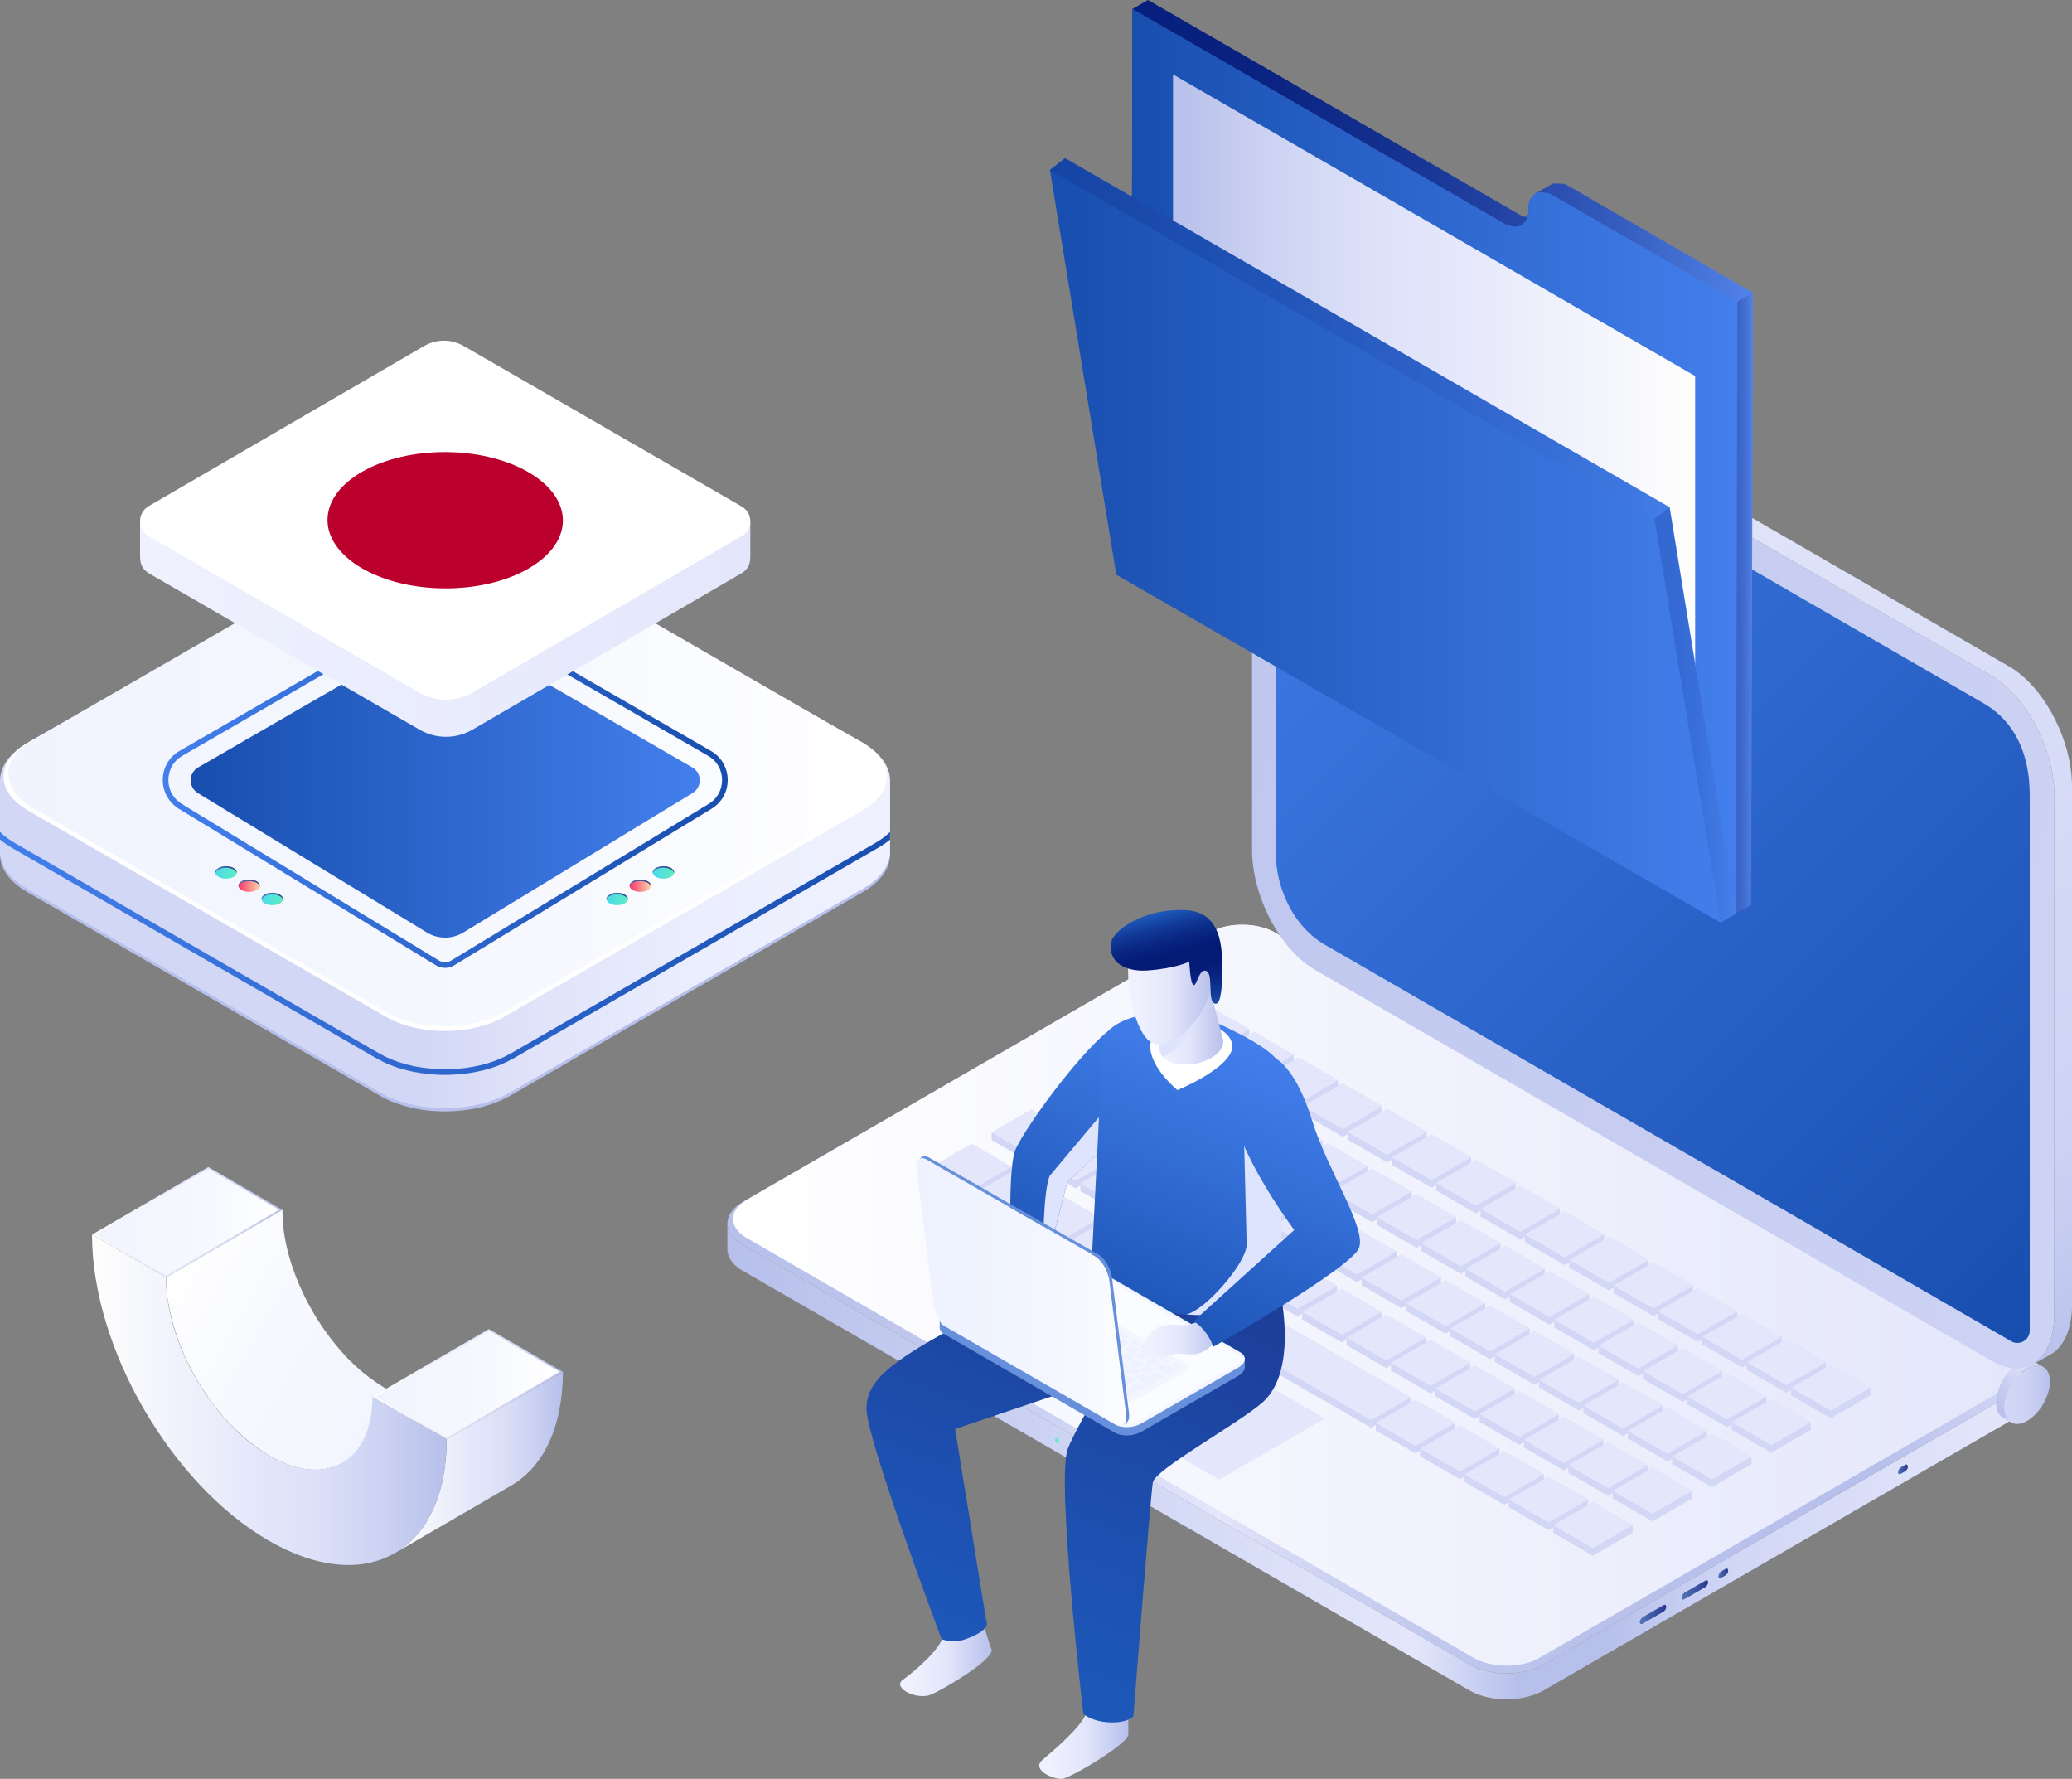 <?xml version="1.0" encoding="UTF-8"?><svg xmlns="http://www.w3.org/2000/svg" width="250" height="214.58" xmlns:xlink="http://www.w3.org/1999/xlink" viewBox="0 0 250 214.58"><rect x="0" y="0" width="250" height="214.58" fill="#808080" stroke="none"/><defs><style>.cls-1{fill:url(#linear-gradient-24);}.cls-1,.cls-2,.cls-3,.cls-4,.cls-5,.cls-6,.cls-7,.cls-8,.cls-9,.cls-10,.cls-11,.cls-12,.cls-13,.cls-14,.cls-15,.cls-16,.cls-17,.cls-18,.cls-19,.cls-20,.cls-21,.cls-22,.cls-23,.cls-24,.cls-25,.cls-26,.cls-27,.cls-28,.cls-29,.cls-30,.cls-31,.cls-32,.cls-33,.cls-34,.cls-35,.cls-36,.cls-37,.cls-38,.cls-39,.cls-40,.cls-41,.cls-42,.cls-43,.cls-44,.cls-45,.cls-46,.cls-47,.cls-48,.cls-49,.cls-50,.cls-51,.cls-52,.cls-53,.cls-54,.cls-55,.cls-56,.cls-57,.cls-58,.cls-59,.cls-60,.cls-61,.cls-62,.cls-63,.cls-64,.cls-65,.cls-66,.cls-67,.cls-68,.cls-69,.cls-70,.cls-71,.cls-72{stroke-width:0px;}.cls-1,.cls-26,.cls-48,.cls-49,.cls-58,.cls-73{mix-blend-mode:multiply;}.cls-2{fill:url(#linear-gradient-38);}.cls-3{fill:url(#linear-gradient-12);}.cls-74{stroke:url(#linear-gradient-15);}.cls-74,.cls-75{stroke-miterlimit:10;stroke-width:.68px;}.cls-74,.cls-75,.cls-16{fill:none;}.cls-75{stroke:url(#linear-gradient-17);}.cls-4{fill:url(#linear-gradient-19);}.cls-5{fill:url(#linear-gradient-33);}.cls-6{fill:url(#linear-gradient);}.cls-7{fill:url(#linear-gradient-57);}.cls-8{fill:#bc002d;}.cls-9{fill:#d2d7f6;}.cls-10{fill:url(#linear-gradient-21);}.cls-11{fill:url(#linear-gradient-6);}.cls-76,.cls-45,.cls-51,.cls-65,.cls-71{isolation:isolate;}.cls-12{fill:url(#linear-gradient-42);}.cls-13{fill:url(#linear-gradient-11);}.cls-14{fill:#e4e7fb;}.cls-15{fill:url(#linear-gradient-5);}.cls-17{fill:url(#linear-gradient-31);}.cls-18{fill:url(#linear-gradient-58);}.cls-19{fill:url(#linear-gradient-34);}.cls-20{fill:url(#linear-gradient-13);}.cls-21{fill:url(#linear-gradient-23);}.cls-22{fill:#668fdc;}.cls-23{fill:url(#linear-gradient-25);}.cls-24{fill:url(#linear-gradient-43);}.cls-25{fill:url(#linear-gradient-16);}.cls-26{fill:url(#linear-gradient-30);}.cls-27{fill:url(#linear-gradient-22);}.cls-28{fill:url(#linear-gradient-54);}.cls-29{fill:#5fefc0;}.cls-30{fill:url(#linear-gradient-55);}.cls-31{fill:#fff;}.cls-32{fill:url(#linear-gradient-35);}.cls-33{fill:url(#linear-gradient-50);}.cls-34{fill:url(#linear-gradient-32);}.cls-35{fill:url(#linear-gradient-60);}.cls-36{fill:url(#linear-gradient-59);}.cls-37{fill:url(#linear-gradient-20);}.cls-38{fill:url(#linear-gradient-14);}.cls-39{fill:url(#linear-gradient-2);}.cls-40{fill:url(#linear-gradient-52);}.cls-41{fill:url(#linear-gradient-45);}.cls-42{fill:url(#linear-gradient-7);}.cls-43{fill:url(#linear-gradient-39);}.cls-44{fill:url(#linear-gradient-3);}.cls-45{fill:url(#linear-gradient-36);opacity:.1;}.cls-77{clip-path:url(#clippath);}.cls-46{fill:url(#linear-gradient-9);}.cls-47{fill:url(#linear-gradient-27);}.cls-48{fill:url(#linear-gradient-28);}.cls-49{fill:url(#linear-gradient-26);}.cls-50{fill:#f4f6ff;}.cls-51{fill:url(#linear-gradient-40);}.cls-51,.cls-65,.cls-71{opacity:.2;}.cls-52{fill:#b7c0eb;}.cls-53{fill:url(#linear-gradient-53);}.cls-54{fill:url(#linear-gradient-48);}.cls-55{fill:url(#linear-gradient-49);}.cls-56{fill:url(#linear-gradient-8);}.cls-57{fill:url(#linear-gradient-47);}.cls-58{fill:#dee4fd;}.cls-59{fill:url(#linear-gradient-61);}.cls-60{fill:url(#linear-gradient-18);}.cls-61{fill:url(#linear-gradient-51);}.cls-62{fill:url(#linear-gradient-44);}.cls-63{fill:url(#linear-gradient-29);}.cls-64{fill:url(#linear-gradient-46);}.cls-65{fill:url(#linear-gradient-41);}.cls-66{fill:url(#linear-gradient-56);}.cls-67{fill:url(#linear-gradient-10);}.cls-68{fill:url(#linear-gradient-4);}.cls-69{fill:#f8faff;}.cls-70{fill:#fbfcff;}.cls-71{fill:url(#linear-gradient-37);}.cls-72{fill:#eef1ff;}</style><linearGradient id="linear-gradient" x1="8993.26" y1="111.62" x2="9100.65" y2="111.62" gradientTransform="translate(9100.65) rotate(-180) scale(1 -1)" gradientUnits="userSpaceOnUse"><stop offset="0" stop-color="#eff1fe"/><stop offset=".21" stop-color="#ebeefd"/><stop offset=".38" stop-color="#e2e5fa"/><stop offset=".53" stop-color="#d2d7f6"/></linearGradient><linearGradient id="linear-gradient-2" x1="9099.64" y1="93.36" x2="8994.26" y2="93.36" gradientTransform="translate(9100.65) rotate(-180) scale(1 -1)" gradientUnits="userSpaceOnUse"><stop offset="0" stop-color="#f1f4fe"/><stop offset=".58" stop-color="#f6f8fe"/><stop offset="1" stop-color="#fff"/></linearGradient><linearGradient id="linear-gradient-3" x1="9281.14" y1="108.45" x2="9283.73" y2="108.45" gradientTransform="translate(9315.29) rotate(-180) scale(1 -1)" gradientUnits="userSpaceOnUse"><stop offset="0" stop-color="#5fefc0"/><stop offset=".13" stop-color="#5cebc6"/><stop offset="1" stop-color="#4cd9ed"/></linearGradient><linearGradient id="linear-gradient-4" x1="9281.14" y1="108.12" x2="9283.73" y2="108.12" gradientTransform="translate(9315.29) rotate(-180) scale(1 -1)" gradientUnits="userSpaceOnUse"><stop offset="0" stop-color="#2a3991"/><stop offset="1" stop-color="#5475b4"/></linearGradient><linearGradient id="linear-gradient-5" x1="9283.93" y1="106.84" x2="9286.52" y2="106.84" gradientTransform="translate(9315.29) rotate(-180) scale(1 -1)" gradientUnits="userSpaceOnUse"><stop offset="0" stop-color="#fedaab"/><stop offset=".51" stop-color="#fa878a"/><stop offset="1" stop-color="#f7366b"/></linearGradient><linearGradient id="linear-gradient-6" x1="9283.93" y1="106.52" x2="9286.52" y2="106.52" xlink:href="#linear-gradient-4"/><linearGradient id="linear-gradient-7" x1="9286.72" y1="105.24" x2="9289.31" y2="105.24" xlink:href="#linear-gradient-3"/><linearGradient id="linear-gradient-8" x1="9286.72" y1="104.91" x2="9289.31" y2="104.91" xlink:href="#linear-gradient-4"/><linearGradient id="linear-gradient-9" x1="9239.53" x2="9242.12" xlink:href="#linear-gradient-3"/><linearGradient id="linear-gradient-10" x1="9239.53" x2="9242.12" xlink:href="#linear-gradient-4"/><linearGradient id="linear-gradient-11" x1="9236.74" x2="9239.33" xlink:href="#linear-gradient-5"/><linearGradient id="linear-gradient-12" x1="9236.74" y1="106.52" x2="9239.33" y2="106.52" xlink:href="#linear-gradient-4"/><linearGradient id="linear-gradient-13" x1="9233.95" y1="105.24" x2="9236.54" y2="105.24" xlink:href="#linear-gradient-3"/><linearGradient id="linear-gradient-14" x1="9233.95" y1="104.91" x2="9236.54" y2="104.91" xlink:href="#linear-gradient-4"/><clipPath id="clippath"><polygon class="cls-16" points="104.17 73.46 104.89 73.92 105.52 74.41 106.07 74.93 106.52 75.47 106.88 76.03 107.15 76.6 107.32 77.18 107.39 77.77 107.39 103.06 107.38 103.64 107.27 104.23 107.07 104.81 106.77 105.37 106.38 105.93 105.9 106.46 105.33 106.97 104.88 107.31 104.17 107.76 61.5 132.39 60.71 132.81 59.85 133.18 58.95 133.49 58.02 133.75 57.05 133.96 56.06 134.11 55.05 134.21 54.04 134.25 53.02 134.25 52.01 134.18 51 134.07 50.02 133.89 49.06 133.67 48.14 133.39 47.26 133.06 46.68 132.8 45.9 132.39 3.22 107.76 2.51 107.3 1.87 106.81 1.32 106.29 .87 105.75 .51 105.19 .25 104.62 .08 104.03 0 103.45 0 78.16 .02 77.57 .12 76.99 .33 76.41 .62 75.84 1.01 75.29 1.5 74.75 2.07 74.25 2.51 73.91 3.46 73.35 104.17 73.46"/></clipPath><linearGradient id="linear-gradient-15" x1="9205.79" y1="97.86" x2="9317.4" y2="97.86" gradientTransform="translate(9315.29) rotate(-180) scale(1 -1)" gradientUnits="userSpaceOnUse"><stop offset="0" stop-color="#184eae"/><stop offset="1" stop-color="#437fec"/></linearGradient><linearGradient id="linear-gradient-16" x1="9292.29" y1="94.61" x2="9230.86" y2="94.61" xlink:href="#linear-gradient-15"/><linearGradient id="linear-gradient-17" x1="9227.49" y1="94.57" x2="9295.67" y2="94.57" xlink:href="#linear-gradient-15"/><linearGradient id="linear-gradient-18" x1="-5191.22" y1="176.23" x2="-5035.1" y2="176.23" gradientTransform="translate(5278.99)" gradientUnits="userSpaceOnUse"><stop offset="0" stop-color="#b7c0eb"/><stop offset=".53" stop-color="#e4e7fb"/><stop offset=".61" stop-color="#b7c0eb"/><stop offset=".68" stop-color="#b7c0eb"/><stop offset=".78" stop-color="#d2d7f6"/><stop offset="1" stop-color="#e4e7fb"/></linearGradient><linearGradient id="linear-gradient-19" x1="-5191.22" y1="156.71" x2="-5035.1" y2="156.71" gradientTransform="translate(5278.99)" gradientUnits="userSpaceOnUse"><stop offset="0" stop-color="#b7c0eb"/><stop offset=".11" stop-color="#bcc4ec"/><stop offset=".24" stop-color="#cbd1f2"/><stop offset=".38" stop-color="#e4e7fb"/><stop offset=".39" stop-color="#dfe2f9"/><stop offset=".46" stop-color="#cdd3f2"/><stop offset=".55" stop-color="#c0c8ee"/><stop offset=".66" stop-color="#b9c1eb"/><stop offset=".89" stop-color="#b7c0eb"/><stop offset="1" stop-color="#d2d7f6"/></linearGradient><linearGradient id="linear-gradient-20" x1="-5190.55" y1="156.24" x2="-5035.76" y2="156.24" gradientTransform="translate(5278.99)" gradientUnits="userSpaceOnUse"><stop offset="0" stop-color="#fff"/><stop offset="1" stop-color="#e4e7fb"/></linearGradient><linearGradient id="linear-gradient-21" x1="-5038.28" y1="170.01" x2="-5032.34" y2="165.03" gradientTransform="translate(5278.99)" gradientUnits="userSpaceOnUse"><stop offset="0" stop-color="#b7c0eb"/><stop offset="1" stop-color="#e4e7fb"/></linearGradient><linearGradient id="linear-gradient-22" x1="-5037.14" y1="168.24" x2="-5031.65" y2="168.24" gradientTransform="translate(5278.99)" gradientUnits="userSpaceOnUse"><stop offset="0" stop-color="#d2d7f6"/><stop offset=".41" stop-color="#ced4f4"/><stop offset=".74" stop-color="#c4cbf0"/><stop offset="1" stop-color="#b7c0eb"/></linearGradient><linearGradient id="linear-gradient-23" x1="422.11" y1="194.74" x2="425.29" y2="194.74" gradientTransform="translate(623.15) rotate(-180) scale(1 -1)" xlink:href="#linear-gradient-4"/><linearGradient id="linear-gradient-24" x1="422.11" y1="194.82" x2="425.29" y2="194.82" gradientTransform="translate(623.15) rotate(-180) scale(1 -1)" xlink:href="#linear-gradient-4"/><linearGradient id="linear-gradient-25" x1="417.07" y1="191.77" x2="420.25" y2="191.77" gradientTransform="translate(623.15) rotate(-180) scale(1 -1)" xlink:href="#linear-gradient-4"/><linearGradient id="linear-gradient-26" x1="417.07" y1="191.85" x2="420.25" y2="191.85" gradientTransform="translate(623.15) rotate(-180) scale(1 -1)" xlink:href="#linear-gradient-4"/><linearGradient id="linear-gradient-27" x1="414.64" y1="189.8" x2="415.81" y2="189.8" gradientTransform="translate(623.15) rotate(-180) scale(1 -1)" xlink:href="#linear-gradient-4"/><linearGradient id="linear-gradient-28" x1="414.64" y1="189.88" x2="415.81" y2="189.88" gradientTransform="translate(623.15) rotate(-180) scale(1 -1)" xlink:href="#linear-gradient-4"/><linearGradient id="linear-gradient-29" x1="392.95" y1="177.24" x2="394.13" y2="177.24" gradientTransform="translate(623.15) rotate(-180) scale(1 -1)" xlink:href="#linear-gradient-4"/><linearGradient id="linear-gradient-30" x1="392.95" y1="177.33" x2="394.13" y2="177.33" gradientTransform="translate(623.15) rotate(-180) scale(1 -1)" xlink:href="#linear-gradient-4"/><linearGradient id="linear-gradient-31" x1="-4291.74" y1="74.04" x2="-4081.61" y2="120.15" gradientTransform="translate(4376.28)" gradientUnits="userSpaceOnUse"><stop offset="0" stop-color="#b7c0eb"/><stop offset="1" stop-color="#d2d7f6"/></linearGradient><linearGradient id="linear-gradient-32" x1="-7318.92" y1="152.92" x2="-7426.34" y2="45.49" gradientTransform="translate(7572.05)" xlink:href="#linear-gradient-15"/><linearGradient id="linear-gradient-33" x1="-4195.49" y1="19.94" x2="-4123.7" y2="163.77" gradientTransform="translate(4376.28)" gradientUnits="userSpaceOnUse"><stop offset="0" stop-color="#e4e7fb"/><stop offset=".34" stop-color="#dfe3f9"/><stop offset=".69" stop-color="#d3d8f6"/><stop offset=".73" stop-color="#d2d7f6"/><stop offset=".84" stop-color="#ced3f4"/><stop offset=".93" stop-color="#c3caf0"/><stop offset="1" stop-color="#b7c0eb"/></linearGradient><linearGradient id="linear-gradient-34" x1="136.46" y1="55.12" x2="211.47" y2="55.12" gradientUnits="userSpaceOnUse"><stop offset="0" stop-color="#071f7c"/><stop offset=".19" stop-color="#092280"/><stop offset=".38" stop-color="#122d8c"/><stop offset=".57" stop-color="#2040a0"/><stop offset=".77" stop-color="#335abc"/><stop offset=".96" stop-color="#4c7be0"/><stop offset="1" stop-color="#5384ea"/></linearGradient><linearGradient id="linear-gradient-35" x1="136.49" y1="55.65" x2="209.59" y2="55.65" gradientTransform="matrix(1,0,0,1,0,0)" xlink:href="#linear-gradient-15"/><linearGradient id="linear-gradient-36" x1="209.45" y1="72.77" y2="72.77" xlink:href="#linear-gradient-34"/><linearGradient id="linear-gradient-37" x1="209.45" y1="72.77" y2="72.77" xlink:href="#linear-gradient-34"/><linearGradient id="linear-gradient-38" x1="141.53" y1="57.68" x2="204.53" y2="57.68" gradientUnits="userSpaceOnUse"><stop offset="0" stop-color="#b7c0eb"/><stop offset=".18" stop-color="#ccd2f2"/><stop offset=".38" stop-color="#dde1f8"/><stop offset=".53" stop-color="#e4e7fb"/><stop offset="1" stop-color="#fefefc"/></linearGradient><linearGradient id="linear-gradient-39" x1="126.68" y1="65.18" x2="209.45" y2="65.18" gradientTransform="matrix(1,0,0,1,0,0)" xlink:href="#linear-gradient-15"/><linearGradient id="linear-gradient-40" x1="199.63" y1="86.24" x2="209.45" y2="86.24" xlink:href="#linear-gradient-34"/><linearGradient id="linear-gradient-41" x1="126.68" y1="40.84" x2="201.45" y2="40.84" xlink:href="#linear-gradient-34"/><linearGradient id="linear-gradient-42" x1="16.9" y1="67.23" x2="90.53" y2="67.23" gradientUnits="userSpaceOnUse"><stop offset="0" stop-color="#eff1fe"/><stop offset="1" stop-color="#e4e7fb"/></linearGradient><linearGradient id="linear-gradient-43" x1="4928.9" y1="147.43" x2="4951.85" y2="147.43" gradientTransform="translate(4962.97) rotate(-180) scale(1 -1)" xlink:href="#linear-gradient-38"/><linearGradient id="linear-gradient-44" x1="4951.45" y1="147.43" x2="4929.3" y2="147.43" gradientTransform="translate(4962.97) rotate(-180) scale(1 -1)" xlink:href="#linear-gradient-2"/><linearGradient id="linear-gradient-45" x1="4909.87" y1="172.21" x2="4942.5" y2="153.37" gradientTransform="translate(4962.97) rotate(-180) scale(1 -1)" xlink:href="#linear-gradient-2"/><linearGradient id="linear-gradient-46" x1="4895.05" y1="176.41" x2="4915.3" y2="176.41" gradientTransform="translate(4962.97) rotate(-180) scale(1 -1)" xlink:href="#linear-gradient-38"/><linearGradient id="linear-gradient-47" x1="4909.06" y1="168.86" x2="4951.85" y2="168.86" gradientTransform="translate(4962.97) rotate(-180) scale(1 -1)" xlink:href="#linear-gradient-38"/><linearGradient id="linear-gradient-48" x1="4895.05" y1="166.97" x2="4918" y2="166.97" gradientTransform="translate(4962.97) rotate(-180) scale(1 -1)" xlink:href="#linear-gradient-38"/><linearGradient id="linear-gradient-49" x1="4917.6" y1="166.97" x2="4895.45" y2="166.97" gradientTransform="translate(4962.97) rotate(-180) scale(1 -1)" xlink:href="#linear-gradient-2"/><linearGradient id="linear-gradient-50" x1="-518.92" y1="209.96" x2="-508.17" y2="209.96" gradientTransform="translate(-382.78) rotate(-180) scale(1 -1)" gradientUnits="userSpaceOnUse"><stop offset="0" stop-color="#b7c0eb"/><stop offset=".5" stop-color="#e4e7fb"/><stop offset=".88" stop-color="#eff1fe"/></linearGradient><linearGradient id="linear-gradient-51" x1="-502.43" y1="199.69" x2="-491.38" y2="199.69" xlink:href="#linear-gradient-50"/><linearGradient id="linear-gradient-52" x1="10922.08" y1="-472.14" x2="10907.12" y2="-433.94" gradientTransform="translate(-10793.5 -7.78) rotate(3.14)" gradientUnits="userSpaceOnUse"><stop offset="0" stop-color="#437fec"/><stop offset=".38" stop-color="#346fd7"/><stop offset="1" stop-color="#184eae"/></linearGradient><linearGradient id="linear-gradient-53" x1="10908.47" y1="198.3" x2="10926.77" y2="150.12" gradientTransform="translate(-10795.48)" gradientUnits="userSpaceOnUse"><stop offset="0" stop-color="#1d58b9"/><stop offset=".38" stop-color="#1d50b0"/><stop offset=".97" stop-color="#1d3e99"/></linearGradient><linearGradient id="linear-gradient-54" x1="10923.95" y1="204.96" x2="10942.81" y2="155.29" xlink:href="#linear-gradient-53"/><linearGradient id="linear-gradient-55" x1="10945.58" y1="125.21" x2="10930.63" y2="163.4" gradientTransform="translate(-10795.48)" xlink:href="#linear-gradient-52"/><linearGradient id="linear-gradient-56" x1="-530.37" y1="122.57" x2="-522.07" y2="122.57" xlink:href="#linear-gradient-50"/><linearGradient id="linear-gradient-57" x1="-529.07" y1="118.48" x2="-518.89" y2="118.48" xlink:href="#linear-gradient-50"/><linearGradient id="linear-gradient-58" x1="10938.32" y1="122.81" x2="10935.14" y2="110.29" gradientTransform="translate(-10795.48)" gradientUnits="userSpaceOnUse"><stop offset="0" stop-color="#1d58b9"/><stop offset="0" stop-color="#1c57b8"/><stop offset=".14" stop-color="#123c9a"/><stop offset=".27" stop-color="#0a2985"/><stop offset=".4" stop-color="#051d78"/><stop offset=".52" stop-color="#041a74"/><stop offset=".64" stop-color="#051d78"/><stop offset=".75" stop-color="#092884"/><stop offset=".87" stop-color="#113a98"/><stop offset=".98" stop-color="#1b53b4"/><stop offset="1" stop-color="#1d58b9"/></linearGradient><linearGradient id="linear-gradient-59" x1="-518.67" y1="155.83" x2="-493.34" y2="155.83" gradientTransform="translate(-382.78) rotate(-180) scale(1 -1)" gradientUnits="userSpaceOnUse"><stop offset="0" stop-color="#fbfcff"/><stop offset=".39" stop-color="#f3f6ff"/><stop offset=".99" stop-color="#eef2ff"/></linearGradient><linearGradient id="linear-gradient-60" x1="-530.07" y1="161.56" x2="-520.64" y2="161.56" xlink:href="#linear-gradient-50"/><linearGradient id="linear-gradient-61" x1="10956.33" y1="129.35" x2="10941.38" y2="167.54" gradientTransform="translate(-10795.48)" xlink:href="#linear-gradient-52"/></defs><g class="cls-76"><g id="Layer_1"><polygon class="cls-52" points="104.89 90.52 105.52 91.02 106.07 91.54 106.52 92.08 106.88 92.64 107.15 93.21 107.32 93.79 107.39 94.37 107.39 102.87 107.38 103.46 107.27 104.04 107.07 104.62 106.77 105.19 106.38 105.74 105.9 106.28 105.33 106.78 104.88 107.12 104.17 107.57 61.5 132.21 60.71 132.62 59.85 132.99 58.95 133.3 58.02 133.56 57.05 133.77 56.06 133.92 55.05 134.02 54.04 134.07 53.02 134.06 52.01 134 51 133.88 50.02 133.71 49.06 133.48 48.14 133.2 47.26 132.87 46.68 132.62 45.9 132.21 3.22 107.57 2.51 107.12 1.87 106.62 1.32 106.1 .87 105.56 .51 105 .25 104.43 .08 103.85 0 103.26 0 94.77 .02 94.18 .12 93.59 .33 93.02 .62 92.45 1.01 91.89 1.5 91.36 2.07 90.85 2.51 90.52 104.89 90.52"/><polygon class="cls-6" points="104.17 89.67 104.89 90.13 105.52 90.62 106.07 91.14 106.52 91.68 106.88 92.24 107.15 92.81 107.32 93.4 107.39 93.98 107.39 102.48 107.38 103.06 107.27 103.65 107.07 104.23 106.77 104.8 106.38 105.35 105.9 105.88 105.33 106.39 104.88 106.73 104.17 107.18 61.5 131.81 60.71 132.23 59.85 132.6 58.95 132.91 58.02 133.17 57.05 133.38 56.06 133.53 55.05 133.63 54.04 133.68 53.02 133.67 52.01 133.6 51 133.49 50.02 133.32 49.06 133.09 48.14 132.81 47.26 132.48 46.68 132.22 45.9 131.81 3.22 107.18 2.51 106.72 1.87 106.23 1.32 105.71 .87 105.17 .51 104.61 .25 104.04 .08 103.46 0 102.87 0 94.37 .02 93.79 .12 93.2 .33 92.62 .62 92.06 1.01 91.5 1.5 90.97 2.07 90.46 2.51 90.12 3.46 89.56 104.17 89.67"/><polygon class="cls-31" points="1.63 96.42 2.13 96.9 2.71 97.35 3.37 97.77 46.59 122.67 47.32 123.05 47.84 123.28 48.64 123.58 49.48 123.84 50.36 124.04 51.25 124.2 52.16 124.3 53.08 124.36 54.01 124.37 54.93 124.33 55.84 124.24 56.74 124.1 57.62 123.91 58.47 123.67 59.29 123.39 60.07 123.05 60.8 122.67 104.06 97.77 104.72 97.35 105.12 97.05 105.64 96.58 106.08 96.1 106.44 95.6 106.71 95.08 106.89 94.55 106.99 94.02 107 93.49 106.93 92.96 106.78 92.43 106.54 91.91 106.21 91.4 105.8 90.91 105.3 90.44 104.72 89.99 104.06 89.56 60.8 65.22 60.07 64.84 59.56 64.61 58.75 64.31 57.91 64.06 57.04 63.85 56.14 63.7 55.23 63.59 54.31 63.53 53.39 63.53 52.47 63.57 51.55 63.66 50.65 63.79 49.77 63.98 48.92 64.22 48.1 64.51 47.32 64.84 46.59 65.22 3.37 89.56 2.71 89.99 2.31 90.28 1.79 90.75 1.35 91.23 .99 91.74 .72 92.25 .54 92.78 .44 93.31 .43 93.84 .5 94.38 .65 94.91 .89 95.42 1.22 95.93 1.63 96.42 1.63 96.42"/><polygon class="cls-39" points="2.21 96.11 2.7 96.59 3.28 97.04 3.95 97.46 46.59 122.08 47.32 122.46 47.84 122.69 48.64 122.99 49.48 123.25 50.36 123.45 51.25 123.61 52.16 123.71 53.08 123.77 54.01 123.78 54.93 123.74 55.84 123.65 56.74 123.51 57.62 123.32 58.47 123.08 59.29 122.8 60.07 122.46 60.8 122.08 103.44 97.46 104.11 97.04 104.51 96.74 105.03 96.27 105.47 95.79 105.82 95.29 106.09 94.77 106.28 94.24 106.37 93.71 106.39 93.18 106.32 92.65 106.16 92.12 105.92 91.6 105.6 91.09 105.19 90.6 104.69 90.13 104.11 89.68 103.44 89.25 60.8 64.64 60.07 64.25 59.56 64.02 58.75 63.72 57.91 63.47 57.04 63.26 56.14 63.11 55.23 63 54.31 62.94 53.39 62.94 52.47 62.98 51.55 63.07 50.65 63.2 49.77 63.39 48.92 63.63 48.1 63.92 47.32 64.25 46.59 64.64 3.95 89.25 3.28 89.68 2.89 89.97 2.36 90.44 1.93 90.92 1.57 91.43 1.3 91.94 1.12 92.47 1.02 93 1.01 93.53 1.08 94.07 1.23 94.6 1.47 95.12 1.8 95.62 2.21 96.11 2.21 96.11"/><g class="cls-76"><path class="cls-44" d="m31.94,107.91c.51-.29,1.33-.29,1.83,0,.5.29.5.77,0,1.06-.51.29-1.33.29-1.83,0-.5-.29-.5-.77,0-1.06h0Z"/></g><g class="cls-73"><path class="cls-68" d="m33.77,108.1c-.5-.29-1.32-.29-1.83,0-.21.12-.34.28-.37.44-.05-.22.08-.45.37-.62.51-.29,1.33-.29,1.83,0,.29.17.41.4.37.62-.03-.16-.15-.31-.37-.44Z"/></g><g class="cls-76"><path class="cls-15" d="m29.15,106.31c.51-.29,1.33-.29,1.83,0,.5.29.5.77,0,1.06-.51.29-1.33.29-1.83,0-.5-.29-.5-.77,0-1.06h0Z"/></g><g class="cls-73"><path class="cls-11" d="m30.98,106.5c-.5-.29-1.32-.29-1.83,0-.21.12-.34.28-.37.44-.05-.22.08-.45.37-.62.51-.29,1.33-.29,1.83,0,.29.17.41.4.37.62-.03-.16-.15-.31-.37-.44Z"/></g><g class="cls-76"><path class="cls-42" d="m26.36,104.71c.51-.29,1.33-.29,1.83,0,.5.29.5.77,0,1.06-.51.29-1.33.29-1.83,0-.5-.29-.5-.77,0-1.06h0Z"/></g><g class="cls-73"><path class="cls-56" d="m28.19,104.89c-.5-.29-1.32-.29-1.83,0-.21.12-.34.28-.37.44-.05-.22.08-.45.37-.62.51-.29,1.33-.29,1.83,0,.29.17.41.4.37.62-.03-.16-.15-.31-.37-.44Z"/></g><g class="cls-76"><path class="cls-46" d="m75.38,107.91c-.51-.29-1.33-.29-1.83,0-.5.29-.5.77,0,1.06.51.29,1.33.29,1.83,0,.5-.29.5-.77,0-1.06h0Z"/></g><g class="cls-73"><path class="cls-67" d="m73.55,108.1c.5-.29,1.32-.29,1.83,0,.21.12.34.28.37.44.05-.22-.08-.45-.37-.62-.51-.29-1.33-.29-1.83,0-.29.17-.41.4-.37.62.03-.16.15-.31.37-.44Z"/></g><g class="cls-76"><path class="cls-13" d="m78.17,106.31c-.51-.29-1.33-.29-1.83,0-.5.29-.5.77,0,1.06.51.29,1.33.29,1.83,0,.5-.29.5-.77,0-1.06h0Z"/></g><g class="cls-73"><path class="cls-3" d="m76.34,106.5c.5-.29,1.32-.29,1.83,0,.21.12.34.28.37.44.05-.22-.08-.45-.37-.62-.51-.29-1.33-.29-1.83,0-.29.17-.41.4-.37.62.03-.16.15-.31.37-.44Z"/></g><g class="cls-76"><path class="cls-20" d="m80.96,104.71c-.51-.29-1.33-.29-1.83,0-.5.29-.5.77,0,1.06.51.29,1.33.29,1.83,0,.5-.29.5-.77,0-1.06h0Z"/></g><g class="cls-73"><path class="cls-38" d="m79.13,104.89c.5-.29,1.32-.29,1.83,0,.21.12.34.28.37.44.05-.22-.08-.45-.37-.62-.51-.29-1.33-.29-1.83,0-.29.17-.41.4-.37.62.03-.16.15-.31.37-.44Z"/></g><g class="cls-77"><polygon class="cls-74" points="105.83 66.52 106.57 66.99 107.23 67.5 107.79 68.04 108.26 68.6 108.63 69.18 108.91 69.77 109.08 70.37 109.16 70.97 109.16 97.09 109.15 97.7 109.03 98.3 108.83 98.9 108.52 99.49 108.12 100.06 107.62 100.61 107.03 101.14 106.57 101.48 105.83 101.95 61.75 127.4 60.94 127.82 60.06 128.2 59.13 128.53 58.16 128.8 57.16 129.01 56.14 129.17 55.1 129.27 54.05 129.32 53 129.31 51.95 129.24 50.92 129.12 49.9 128.95 48.91 128.71 47.95 128.43 47.04 128.08 46.45 127.82 45.64 127.4 1.56 101.95 .82 101.48 .16 100.97 -.4 100.43 -.87 99.87 -1.24 99.29 -1.51 98.7 -1.69 98.1 -1.77 97.5 -1.77 71.38 -1.75 70.77 -1.64 70.17 -1.43 69.57 -1.12 68.98 -.72 68.41 -.22 67.86 .37 67.33 .83 66.99 1.81 66.41 105.83 66.52"/></g><path class="cls-25" d="m23.86,95.66l27.65,16.83c1.35.82,3.04.82,4.39,0l27.67-16.83c1.16-.71,1.14-2.4-.03-3.08l-27.34-15.79c-1.54-.89-3.45-.89-4.99,0l-27.31,15.79c-1.18.68-1.2,2.37-.03,3.08Z"/><path class="cls-75" d="m21.75,97.27l31.02,18.88c.57.35,1.29.35,1.86,0l31.05-18.88c2.41-1.47,2.37-4.98-.07-6.39l-31.01-17.91c-.55-.32-1.24-.32-1.79,0l-30.98,17.91c-2.44,1.41-2.48,4.92-.07,6.38Z"/><polygon class="cls-60" points="243.84 166.44 243.75 166.77 243.59 167.1 243.39 167.42 243.13 167.73 242.82 168.02 242.46 168.31 242.05 168.56 237.78 171.03 237.78 171.03 237.78 171.03 186.22 200.8 185.78 201.03 185.45 201.18 184.95 201.36 184.42 201.52 183.87 201.65 183.31 201.75 182.74 201.82 182.16 201.85 181.58 201.86 181 201.83 180.42 201.78 179.86 201.69 179.3 201.57 178.77 201.42 178.25 201.24 177.77 201.03 177.32 200.8 89.6 150.15 89.2 149.9 88.95 149.71 88.62 149.42 88.34 149.11 88.12 148.79 87.95 148.47 87.84 148.14 87.77 147.81 87.76 147.47 87.76 150.6 87.77 150.94 87.84 151.27 87.95 151.6 88.12 151.92 88.34 152.24 88.62 152.55 88.95 152.84 89.2 153.03 89.6 153.28 177.32 203.93 177.77 204.16 178.25 204.37 178.77 204.55 179.3 204.7 179.86 204.82 180.42 204.9 181 204.96 181.58 204.99 182.16 204.98 182.74 204.95 183.31 204.88 183.87 204.78 184.42 204.65 184.95 204.49 185.45 204.31 185.78 204.16 186.22 203.93 242.05 171.69 242.46 171.44 242.82 171.15 243.13 170.86 243.39 170.55 243.59 170.23 243.75 169.9 243.84 169.57 243.89 169.24 243.89 166.11 243.84 166.44"/><polygon class="cls-4" points="243.88 165.77 243.82 165.44 243.7 165.11 243.53 164.78 243.31 164.47 243.03 164.16 242.7 163.97 242.45 163.8 242.16 163.54 241.99 163.4 241.81 163.28 241.56 163.14 153.87 112.51 153.46 112.3 153.02 112.11 152.56 111.95 152.08 111.81 151.59 111.71 151.09 111.63 150.57 111.58 150.06 111.56 149.54 111.56 149.02 111.59 148.51 111.65 148.01 111.74 147.52 111.86 147.05 112 146.6 112.17 146.31 112.3 145.9 112.51 90.09 144.73 89.83 144.88 89.6 145.01 89.2 145.27 88.83 145.55 88.52 145.85 88.26 146.16 88.06 146.48 87.91 146.8 87.81 147.14 87.76 147.47 87.77 147.81 87.84 148.14 87.95 148.47 88.12 148.79 88.34 149.11 88.62 149.42 88.95 149.71 89.2 149.9 89.6 150.15 177.32 200.8 177.77 201.03 178.25 201.24 178.77 201.42 179.3 201.57 179.86 201.69 180.42 201.78 181 201.83 181.58 201.86 182.16 201.85 182.74 201.82 183.31 201.75 183.87 201.65 184.42 201.52 184.95 201.36 185.45 201.18 185.78 201.03 186.22 200.8 242.05 168.56 242.46 168.31 242.82 168.02 243.13 167.73 243.39 167.42 243.59 167.1 243.75 166.77 243.84 166.44 243.89 166.11 243.88 165.77"/><path class="cls-37" d="m153.87,112.51l87.69,50.63.37.24.22.17.34.24.31.25.21.22s.08.06.16.4c.08.34.03.89.03.89l-.04.3-.09.3-.13.29-.18.28-.23.28-.28.27-.33.25-.37.24-55.8,32.22-.41.22-.29.13-.45.17-.47.14-.49.11-.5.09-.51.06-.52.03h-.52s-.52-.02-.52-.02l-.51-.05-.5-.08-.49-.11-.48-.13-.46-.16-.44-.19-.41-.22-87.69-50.63-.37-.24-.22-.17-.29-.26-.25-.27-.2-.28-.15-.29-.1-.29-.06-.3v-.3s.03-.3.03-.3l.09-.3.14-.29.18-.29.23-.28.28-.27.33-.25.37-.24,55.8-32.22.41-.22.29-.13.45-.17.47-.14.49-.11.5-.09.51-.06.52-.03h.52s.52.02.52.02l.51.05.51.08.49.11.48.13.46.16.44.19.41.22h0Z"/><polygon class="cls-14" points="135.94 157.31 123.18 164.67 147.1 178.48 159.86 171.11 135.94 157.31"/><polygon class="cls-9" points="122.04 140.75 117.26 143.51 112.47 140.75 122.04 140.75"/><polygon class="cls-9" points="117.26 137.99 122.04 140.75 122.04 141.67 117.26 144.43 112.47 141.67 112.47 140.75 117.26 137.99 117.26 137.99"/><polygon class="cls-14" points="122.04 140.75 117.26 143.51 112.47 140.75 122.04 140.75"/><polygon class="cls-14" points="112.47 140.75 117.26 137.99 122.04 140.75 112.47 140.75"/><polygon class="cls-9" points="127.39 143.81 122.61 146.57 117.83 143.81 127.39 143.81"/><polygon class="cls-9" points="122.61 141.05 127.39 143.81 127.39 144.73 122.61 147.49 117.83 144.73 117.83 143.81 122.61 141.05 122.61 141.05"/><polygon class="cls-14" points="127.39 143.81 122.61 146.57 117.83 143.81 127.39 143.81"/><polygon class="cls-14" points="117.83 143.81 122.61 141.05 127.39 143.81 117.83 143.81"/><polygon class="cls-9" points="132.75 146.9 127.96 149.66 123.18 146.9 132.75 146.9"/><polygon class="cls-9" points="127.96 144.14 132.75 146.9 132.75 147.82 127.96 150.58 123.18 147.82 123.18 146.9 127.96 144.14 127.96 144.14"/><polygon class="cls-14" points="132.75 146.9 127.96 149.66 123.18 146.9 132.75 146.9"/><polygon class="cls-14" points="123.18 146.9 127.96 144.14 132.75 146.9 123.18 146.9"/><polygon class="cls-9" points="138.1 150.02 133.31 152.78 128.53 150.02 138.1 150.02"/><polygon class="cls-9" points="133.31 147.26 138.1 150.02 138.1 150.94 133.31 153.71 128.53 150.94 128.53 150.02 133.31 147.26 133.31 147.26"/><polygon class="cls-14" points="133.31 147.26 128.53 150.02 133.31 152.78 138.1 150.02 133.31 147.26"/><polygon class="cls-9" points="143.45 153.11 138.67 155.88 133.88 153.11 143.45 153.11"/><polygon class="cls-9" points="138.67 150.35 170.21 168.55 170.21 169.47 165.43 172.23 133.88 154.03 133.88 153.11 138.67 150.35 138.67 150.35"/><polygon class="cls-9" points="175.57 171.64 170.78 174.4 166 171.64 175.57 171.64"/><polygon class="cls-9" points="170.78 168.88 175.57 171.64 175.57 172.56 170.78 175.32 166 172.56 166 171.64 170.78 168.88 170.78 168.88"/><polygon class="cls-14" points="175.57 171.64 170.78 174.4 166 171.64 175.57 171.64"/><polygon class="cls-14" points="166 171.64 170.78 168.88 175.57 171.64 166 171.64"/><polygon class="cls-9" points="180.92 174.75 176.14 177.51 171.35 174.75 180.92 174.75"/><polygon class="cls-9" points="176.14 171.98 180.92 174.75 180.92 175.67 176.14 178.43 171.35 175.67 171.35 174.75 176.14 171.98 176.14 171.98"/><polygon class="cls-14" points="180.92 174.75 176.14 177.51 171.35 174.75 180.92 174.75"/><polygon class="cls-14" points="171.35 174.75 176.14 171.98 180.92 174.75 171.35 174.75"/><polygon class="cls-9" points="186.27 177.84 181.49 180.6 176.71 177.84 186.27 177.84"/><polygon class="cls-9" points="181.49 175.07 186.27 177.84 186.27 178.76 181.49 181.52 176.71 178.76 176.71 177.84 181.49 175.07 181.49 175.07"/><polygon class="cls-14" points="186.27 177.84 181.49 180.6 176.71 177.84 186.27 177.84"/><polygon class="cls-14" points="176.71 177.84 181.49 175.07 186.27 177.84 176.71 177.84"/><polygon class="cls-9" points="191.62 180.89 186.84 183.65 182.06 180.89 191.62 180.89"/><polygon class="cls-9" points="186.84 178.13 191.62 180.89 191.62 181.81 186.84 184.58 182.06 181.81 182.06 180.89 186.84 178.13 186.84 178.13"/><polygon class="cls-14" points="191.62 180.89 186.84 183.65 182.06 180.89 191.62 180.89"/><polygon class="cls-14" points="182.06 180.89 186.84 178.13 191.62 180.89 182.06 180.89"/><polygon class="cls-9" points="196.98 183.98 192.19 186.75 187.41 183.98 196.98 183.98"/><polygon class="cls-9" points="192.19 181.22 196.98 183.98 196.98 184.9 192.19 187.67 187.41 184.9 187.41 183.98 192.19 181.22 192.19 181.22"/><polygon class="cls-14" points="196.98 183.98 192.19 186.75 187.41 183.98 196.98 183.98"/><polygon class="cls-14" points="187.41 183.98 192.19 181.22 196.98 183.98 187.41 183.98"/><polygon class="cls-14" points="138.67 150.35 133.88 153.11 165.43 171.31 170.21 168.55 138.67 150.35"/><polygon class="cls-9" points="129.22 136.61 124.43 139.37 119.65 136.61 129.22 136.61"/><polygon class="cls-9" points="124.43 133.85 129.22 136.61 129.22 137.53 124.43 140.29 119.65 137.53 119.65 136.61 124.43 133.85 124.43 133.85"/><polygon class="cls-14" points="129.22 136.61 124.43 139.37 119.65 136.61 129.22 136.61"/><polygon class="cls-14" points="119.65 136.61 124.43 133.85 129.22 136.61 119.65 136.61"/><polygon class="cls-9" points="134.57 139.67 129.78 142.43 125 139.67 134.57 139.67"/><polygon class="cls-9" points="129.78 136.91 134.57 139.67 134.57 140.59 129.78 143.35 125 140.59 125 139.67 129.78 136.91 129.78 136.91"/><polygon class="cls-14" points="134.57 139.67 129.78 142.43 125 139.67 134.57 139.67"/><polygon class="cls-14" points="125 139.67 129.78 136.91 134.57 139.67 125 139.67"/><polygon class="cls-9" points="139.92 142.76 135.14 145.52 130.35 142.76 139.92 142.76"/><polygon class="cls-9" points="135.14 140 139.92 142.76 139.92 143.68 135.14 146.44 130.35 143.68 130.35 142.76 135.14 140 135.14 140"/><polygon class="cls-14" points="139.92 142.76 135.14 145.52 130.35 142.76 139.92 142.76"/><polygon class="cls-14" points="130.35 142.76 135.14 140 139.92 142.76 130.35 142.76"/><polygon class="cls-9" points="145.27 145.88 140.49 148.64 135.71 145.88 145.27 145.88"/><polygon class="cls-9" points="140.49 143.12 145.27 145.88 145.27 146.8 140.49 149.56 135.71 146.8 135.71 145.88 140.49 143.12 140.49 143.12"/><polygon class="cls-14" points="145.27 145.88 140.49 148.64 135.71 145.88 145.27 145.88"/><polygon class="cls-14" points="135.71 145.88 140.49 143.12 145.27 145.88 135.71 145.88"/><polygon class="cls-9" points="150.63 148.97 145.84 151.73 141.06 148.97 150.63 148.97"/><polygon class="cls-9" points="145.84 146.21 150.63 148.97 150.63 149.89 145.84 152.65 141.06 149.89 141.06 148.97 145.84 146.21 145.84 146.21"/><polygon class="cls-14" points="150.63 148.97 145.84 151.73 141.06 148.97 150.63 148.97"/><polygon class="cls-14" points="141.06 148.97 145.84 146.21 150.63 148.97 141.06 148.97"/><polygon class="cls-9" points="155.98 152.03 151.19 154.79 146.41 152.03 155.98 152.03"/><polygon class="cls-9" points="151.19 149.27 155.98 152.03 155.98 152.95 151.19 155.71 146.41 152.95 146.41 152.03 151.19 149.27 151.19 149.27"/><polygon class="cls-14" points="155.98 152.03 151.19 154.79 146.41 152.03 155.98 152.03"/><polygon class="cls-14" points="146.41 152.03 151.19 149.27 155.98 152.03 146.41 152.03"/><polygon class="cls-9" points="161.33 155.12 156.55 157.88 151.76 155.12 161.33 155.12"/><polygon class="cls-9" points="156.55 152.36 161.33 155.12 161.33 156.04 156.55 158.8 151.76 156.04 151.76 155.12 156.55 152.36 156.55 152.36"/><polygon class="cls-14" points="161.33 155.12 156.55 157.88 151.76 155.12 161.33 155.12"/><polygon class="cls-14" points="151.76 155.12 156.55 152.36 161.33 155.12 151.76 155.12"/><polygon class="cls-9" points="166.68 158.26 161.9 161.02 157.12 158.26 166.68 158.26"/><polygon class="cls-9" points="161.9 155.5 166.68 158.26 166.68 159.18 161.9 161.94 157.12 159.18 157.12 158.26 161.9 155.5 161.9 155.5"/><polygon class="cls-14" points="166.68 158.26 161.9 161.02 157.12 158.26 166.68 158.26"/><polygon class="cls-14" points="157.12 158.26 161.9 155.5 166.68 158.26 157.12 158.26"/><polygon class="cls-9" points="172.04 161.35 167.25 164.11 162.47 161.35 172.04 161.35"/><polygon class="cls-9" points="167.25 158.59 172.04 161.35 172.04 162.27 167.25 165.03 162.47 162.27 162.47 161.35 167.25 158.59 167.25 158.59"/><polygon class="cls-14" points="172.04 161.35 167.25 164.11 162.47 161.35 172.04 161.35"/><polygon class="cls-14" points="162.47 161.35 167.25 158.59 172.04 161.35 162.47 161.35"/><polygon class="cls-9" points="177.39 164.41 172.61 167.17 167.82 164.41 177.39 164.41"/><polygon class="cls-9" points="172.61 161.64 177.39 164.41 177.39 165.33 172.61 168.09 167.82 165.33 167.82 164.41 172.61 161.64 172.61 161.64"/><polygon class="cls-14" points="177.39 164.41 172.61 167.17 167.82 164.41 177.39 164.41"/><polygon class="cls-14" points="167.82 164.41 172.61 161.64 177.39 164.41 167.82 164.41"/><polygon class="cls-9" points="182.74 167.5 177.96 170.26 173.17 167.5 182.74 167.5"/><polygon class="cls-9" points="177.96 164.74 182.74 167.5 182.74 168.42 177.96 171.18 173.17 168.42 173.17 167.5 177.96 164.74 177.96 164.74"/><polygon class="cls-14" points="182.74 167.5 177.96 170.26 173.17 167.5 182.74 167.5"/><polygon class="cls-14" points="173.17 167.5 177.96 164.74 182.74 167.5 173.17 167.5"/><polygon class="cls-9" points="188.09 170.6 183.31 173.37 178.53 170.6 188.09 170.6"/><polygon class="cls-9" points="183.31 167.84 188.09 170.6 188.09 171.52 183.31 174.29 178.53 171.52 178.53 170.6 183.31 167.84 183.31 167.84"/><polygon class="cls-14" points="188.09 170.6 183.31 173.37 178.53 170.6 188.09 170.6"/><polygon class="cls-14" points="178.53 170.6 183.31 167.84 188.09 170.6 178.53 170.6"/><polygon class="cls-9" points="193.45 173.69 188.66 176.46 183.88 173.69 193.45 173.69"/><polygon class="cls-9" points="188.66 170.93 193.45 173.69 193.45 174.61 188.66 177.38 183.88 174.61 183.88 173.69 188.66 170.93 188.66 170.93"/><polygon class="cls-14" points="193.45 173.69 188.66 176.46 183.88 173.69 193.45 173.69"/><polygon class="cls-14" points="183.88 173.69 188.66 170.93 193.45 173.69 183.88 173.69"/><polygon class="cls-9" points="198.8 176.75 194.02 179.51 189.23 176.75 198.8 176.75"/><polygon class="cls-9" points="194.02 173.99 198.8 176.75 198.8 177.67 194.02 180.43 189.23 177.67 189.23 176.75 194.02 173.99 194.02 173.99"/><polygon class="cls-14" points="198.8 176.75 194.02 179.51 189.23 176.75 198.8 176.75"/><polygon class="cls-14" points="189.23 176.75 194.02 173.99 198.8 176.75 189.23 176.75"/><polygon class="cls-9" points="204.15 179.84 199.37 182.6 194.59 179.84 204.15 179.84"/><polygon class="cls-9" points="199.37 177.08 204.15 179.84 204.15 180.76 199.37 183.52 194.59 180.76 194.59 179.84 199.37 177.08 199.37 177.08"/><polygon class="cls-14" points="204.15 179.84 199.37 182.6 194.59 179.84 204.15 179.84"/><polygon class="cls-14" points="194.59 179.84 199.37 177.08 204.15 179.84 194.59 179.84"/><polygon class="cls-9" points="136.39 132.47 131.61 135.23 126.82 132.47 136.39 132.47"/><polygon class="cls-9" points="131.61 129.71 136.39 132.47 136.39 133.39 131.61 136.15 126.82 133.39 126.82 132.47 131.61 129.71 131.61 129.71"/><polygon class="cls-14" points="136.39 132.47 131.61 135.23 126.82 132.47 136.39 132.47"/><polygon class="cls-14" points="126.82 132.47 131.61 129.71 136.39 132.47 126.82 132.47"/><polygon class="cls-9" points="141.74 135.52 136.96 138.29 132.18 135.52 141.74 135.52"/><polygon class="cls-9" points="136.96 132.76 141.74 135.52 141.74 136.45 136.96 139.21 132.18 136.45 132.18 135.52 136.96 132.76 136.96 132.76"/><polygon class="cls-14" points="141.74 135.52 136.96 138.29 132.18 135.52 141.74 135.52"/><polygon class="cls-14" points="132.18 135.52 136.96 132.76 141.74 135.52 132.18 135.52"/><polygon class="cls-9" points="147.1 138.62 142.31 141.38 137.53 138.62 147.1 138.62"/><polygon class="cls-9" points="142.31 135.85 147.1 138.62 147.1 139.54 142.31 142.3 137.53 139.54 137.53 138.62 142.31 135.85 142.31 135.85"/><polygon class="cls-14" points="147.1 138.62 142.31 141.38 137.53 138.62 147.1 138.62"/><polygon class="cls-14" points="137.53 138.62 142.31 135.85 147.1 138.62 137.53 138.62"/><polygon class="cls-9" points="152.45 141.74 147.66 144.5 142.88 141.74 152.45 141.74"/><polygon class="cls-9" points="147.66 138.98 152.45 141.74 152.45 142.66 147.66 145.42 142.88 142.66 142.88 141.74 147.66 138.98 147.66 138.98"/><polygon class="cls-14" points="152.45 141.74 147.66 144.5 142.88 141.74 152.45 141.74"/><polygon class="cls-14" points="142.88 141.74 147.66 138.98 152.45 141.74 142.88 141.74"/><polygon class="cls-9" points="157.8 144.83 153.02 147.59 148.23 144.83 157.8 144.83"/><polygon class="cls-9" points="153.02 142.07 157.8 144.83 157.8 145.75 153.02 148.51 148.23 145.75 148.23 144.83 153.02 142.07 153.02 142.07"/><polygon class="cls-14" points="157.8 144.83 153.02 147.59 148.23 144.83 157.8 144.83"/><polygon class="cls-14" points="148.23 144.83 153.02 142.07 157.8 144.83 148.23 144.83"/><polygon class="cls-9" points="163.15 147.89 158.37 150.65 153.59 147.89 163.15 147.89"/><polygon class="cls-9" points="158.37 145.12 163.15 147.89 163.15 148.81 158.37 151.57 153.59 148.81 153.59 147.89 158.37 145.12 158.37 145.12"/><polygon class="cls-14" points="163.15 147.89 158.37 150.65 153.59 147.89 163.15 147.89"/><polygon class="cls-14" points="153.59 147.89 158.37 145.12 163.15 147.89 153.59 147.89"/><polygon class="cls-9" points="168.51 150.98 163.72 153.74 158.94 150.98 168.51 150.98"/><polygon class="cls-9" points="163.72 148.22 168.51 150.98 168.51 151.9 163.72 154.66 158.94 151.9 158.94 150.98 163.72 148.22 163.72 148.22"/><polygon class="cls-14" points="168.51 150.98 163.72 153.74 158.94 150.98 168.51 150.98"/><polygon class="cls-14" points="158.94 150.98 163.72 148.22 168.51 150.98 158.94 150.98"/><polygon class="cls-9" points="173.86 154.12 169.07 156.88 164.29 154.12 173.86 154.12"/><polygon class="cls-9" points="169.07 151.35 173.86 154.12 173.86 155.04 169.07 157.8 164.29 155.04 164.29 154.12 169.07 151.35 169.07 151.35"/><polygon class="cls-14" points="173.86 154.12 169.07 156.88 164.29 154.12 173.86 154.12"/><polygon class="cls-14" points="164.29 154.12 169.07 151.35 173.86 154.12 164.29 154.12"/><polygon class="cls-9" points="179.21 157.21 174.43 159.97 169.64 157.21 179.21 157.21"/><polygon class="cls-9" points="174.43 154.45 179.21 157.21 179.21 158.13 174.43 160.89 169.64 158.13 169.64 157.21 174.43 154.45 174.43 154.45"/><polygon class="cls-14" points="179.21 157.21 174.43 159.97 169.64 157.21 179.21 157.21"/><polygon class="cls-14" points="169.64 157.21 174.43 154.45 179.21 157.21 169.64 157.21"/><polygon class="cls-9" points="184.56 160.26 179.78 163.03 175 160.26 184.56 160.26"/><polygon class="cls-9" points="179.78 157.5 184.56 160.26 184.56 161.18 179.78 163.95 175 161.18 175 160.26 179.78 157.5 179.78 157.5"/><polygon class="cls-14" points="184.56 160.26 179.78 163.03 175 160.26 184.56 160.26"/><polygon class="cls-14" points="175 160.26 179.78 157.5 184.56 160.26 175 160.26"/><polygon class="cls-9" points="189.92 163.35 185.13 166.12 180.35 163.35 189.92 163.35"/><polygon class="cls-9" points="185.13 160.59 189.92 163.35 189.92 164.27 185.13 167.04 180.35 164.27 180.35 163.35 185.13 160.59 185.13 160.59"/><polygon class="cls-14" points="189.92 163.35 185.13 166.12 180.35 163.35 189.92 163.35"/><polygon class="cls-14" points="180.35 163.35 185.13 160.59 189.92 163.35 180.35 163.35"/><polygon class="cls-9" points="195.27 166.46 190.49 169.22 185.7 166.46 195.27 166.46"/><polygon class="cls-9" points="190.49 163.7 195.27 166.46 195.27 167.38 190.49 170.14 185.7 167.38 185.7 166.46 190.49 163.7 190.49 163.7"/><polygon class="cls-14" points="195.27 166.46 190.49 169.22 185.7 166.46 195.27 166.46"/><polygon class="cls-14" points="185.7 166.46 190.49 163.7 195.27 166.46 185.7 166.46"/><polygon class="cls-9" points="200.62 169.55 195.84 172.31 191.05 169.55 200.62 169.55"/><polygon class="cls-9" points="195.84 166.79 200.62 169.55 200.62 170.47 195.84 173.23 191.05 170.47 191.05 169.55 195.84 166.79 195.84 166.79"/><polygon class="cls-14" points="200.62 169.55 195.84 172.31 191.05 169.55 200.62 169.55"/><polygon class="cls-14" points="191.05 169.55 195.84 166.79 200.62 169.55 191.05 169.55"/><polygon class="cls-9" points="205.97 172.61 201.19 175.37 196.41 172.61 205.97 172.61"/><polygon class="cls-9" points="201.19 169.85 205.97 172.61 205.97 173.53 201.19 176.29 196.41 173.53 196.41 172.61 201.19 169.85 201.19 169.85"/><polygon class="cls-14" points="205.97 172.61 201.19 175.37 196.41 172.61 205.97 172.61"/><polygon class="cls-14" points="196.41 172.61 201.19 169.85 205.97 172.61 196.41 172.61"/><polygon class="cls-9" points="211.33 175.7 206.54 178.46 201.76 175.7 211.33 175.7"/><polygon class="cls-9" points="206.54 172.94 211.33 175.7 211.33 176.62 206.54 179.38 201.76 176.62 201.76 175.7 206.54 172.94 206.54 172.94"/><polygon class="cls-14" points="211.33 175.7 206.54 178.46 201.76 175.7 211.33 175.7"/><polygon class="cls-14" points="201.76 175.7 206.54 172.94 211.33 175.7 201.76 175.7"/><polygon class="cls-9" points="143.56 128.33 138.78 131.09 134 128.33 143.56 128.33"/><polygon class="cls-9" points="138.78 125.56 143.56 128.33 143.56 129.25 138.78 132.01 134 129.25 134 128.33 138.78 125.56 138.78 125.56"/><polygon class="cls-14" points="143.56 128.33 138.78 131.09 134 128.33 143.56 128.33"/><polygon class="cls-14" points="134 128.33 138.78 125.56 143.56 128.33 134 128.33"/><polygon class="cls-9" points="148.92 131.38 144.13 134.14 139.35 131.38 148.92 131.38"/><polygon class="cls-9" points="144.13 128.62 148.92 131.38 148.92 132.3 144.13 135.06 139.35 132.3 139.35 131.38 144.13 128.62 144.13 128.62"/><polygon class="cls-14" points="148.92 131.38 144.13 134.14 139.35 131.38 148.92 131.38"/><polygon class="cls-14" points="139.35 131.38 144.13 128.62 148.92 131.38 139.35 131.38"/><polygon class="cls-9" points="154.27 134.47 149.49 137.23 144.7 134.47 154.27 134.47"/><polygon class="cls-9" points="149.49 131.71 154.27 134.47 154.27 135.39 149.49 138.16 144.7 135.39 144.7 134.47 149.49 131.71 149.49 131.71"/><polygon class="cls-14" points="154.27 134.47 149.49 137.23 144.7 134.47 154.27 134.47"/><polygon class="cls-14" points="144.7 134.47 149.49 131.71 154.27 134.47 144.7 134.47"/><polygon class="cls-9" points="159.62 137.6 154.84 140.36 150.06 137.6 159.62 137.6"/><polygon class="cls-9" points="154.84 134.83 159.62 137.6 159.62 138.52 154.84 141.28 150.06 138.52 150.06 137.6 154.84 134.83 154.84 134.83"/><polygon class="cls-14" points="159.62 137.6 154.84 140.36 150.06 137.6 159.62 137.6"/><polygon class="cls-14" points="150.06 137.6 154.84 134.83 159.62 137.6 150.06 137.6"/><polygon class="cls-9" points="164.98 140.69 160.19 143.45 155.41 140.69 164.98 140.69"/><polygon class="cls-9" points="160.19 137.93 164.98 140.69 164.98 141.61 160.19 144.37 155.41 141.61 155.41 140.69 160.19 137.93 160.19 137.93"/><polygon class="cls-14" points="164.98 140.69 160.19 143.45 155.41 140.69 164.98 140.69"/><polygon class="cls-14" points="155.41 140.69 160.19 137.93 164.98 140.69 155.41 140.69"/><polygon class="cls-9" points="170.33 143.74 165.54 146.51 160.76 143.74 170.33 143.74"/><polygon class="cls-9" points="165.54 140.98 170.33 143.74 170.33 144.66 165.54 147.43 160.76 144.66 160.76 143.74 165.54 140.98 165.54 140.98"/><polygon class="cls-14" points="170.33 143.74 165.54 146.51 160.76 143.74 170.33 143.74"/><polygon class="cls-14" points="160.76 143.74 165.54 140.98 170.33 143.74 160.76 143.74"/><polygon class="cls-9" points="175.68 146.83 170.9 149.6 166.11 146.83 175.68 146.83"/><polygon class="cls-9" points="170.9 144.07 175.68 146.83 175.68 147.75 170.9 150.52 166.11 147.75 166.11 146.83 170.9 144.07 170.9 144.07"/><polygon class="cls-14" points="175.68 146.83 170.9 149.6 166.11 146.83 175.68 146.83"/><polygon class="cls-14" points="166.11 146.83 170.9 144.07 175.68 146.83 166.11 146.83"/><polygon class="cls-9" points="181.03 149.97 176.25 152.74 171.47 149.97 181.03 149.97"/><polygon class="cls-9" points="176.25 147.21 181.03 149.97 181.03 150.89 176.25 153.66 171.47 150.89 171.47 149.97 176.25 147.21 176.25 147.21"/><polygon class="cls-14" points="181.03 149.97 176.25 152.74 171.47 149.97 181.03 149.97"/><polygon class="cls-14" points="171.47 149.97 176.25 147.21 181.03 149.97 171.47 149.97"/><polygon class="cls-9" points="186.39 153.06 181.6 155.83 176.82 153.06 186.39 153.06"/><polygon class="cls-9" points="181.6 150.3 186.39 153.06 186.39 153.98 181.6 156.75 176.82 153.98 176.82 153.06 181.6 150.3 181.6 150.3"/><polygon class="cls-14" points="186.39 153.06 181.6 155.83 176.82 153.06 186.39 153.06"/><polygon class="cls-14" points="176.82 153.06 181.6 150.3 186.39 153.06 176.82 153.06"/><polygon class="cls-9" points="191.74 156.12 186.95 158.88 182.17 156.12 191.74 156.12"/><polygon class="cls-9" points="186.95 153.36 191.74 156.12 191.74 157.04 186.95 159.8 182.17 157.04 182.17 156.12 186.95 153.36 186.95 153.36"/><polygon class="cls-14" points="191.74 156.12 186.95 158.88 182.17 156.12 191.74 156.12"/><polygon class="cls-14" points="182.17 156.12 186.95 153.36 191.74 156.12 182.17 156.12"/><polygon class="cls-9" points="197.09 159.21 192.31 161.97 187.52 159.21 197.09 159.21"/><polygon class="cls-9" points="192.31 156.45 197.09 159.21 197.09 160.13 192.31 162.89 187.52 160.13 187.52 159.21 192.31 156.45 192.31 156.45"/><polygon class="cls-14" points="197.09 159.21 192.31 161.97 187.52 159.21 197.09 159.21"/><polygon class="cls-14" points="187.52 159.21 192.31 156.45 197.09 159.21 187.52 159.21"/><polygon class="cls-9" points="202.44 162.32 197.66 165.08 192.88 162.32 202.44 162.32"/><polygon class="cls-9" points="197.66 159.56 202.44 162.32 202.44 163.24 197.66 166 192.88 163.24 192.88 162.32 197.66 159.56 197.66 159.56"/><polygon class="cls-14" points="202.44 162.32 197.66 165.08 192.88 162.32 202.44 162.32"/><polygon class="cls-14" points="192.88 162.32 197.66 159.56 202.44 162.32 192.88 162.32"/><polygon class="cls-9" points="207.8 165.41 203.01 168.17 198.23 165.41 207.8 165.41"/><polygon class="cls-9" points="203.01 162.65 207.8 165.41 207.8 166.33 203.01 169.09 198.23 166.33 198.23 165.41 203.01 162.65 203.01 162.65"/><polygon class="cls-14" points="207.8 165.41 203.01 168.17 198.23 165.41 207.8 165.41"/><polygon class="cls-14" points="198.23 165.41 203.01 162.65 207.8 165.41 198.23 165.41"/><polygon class="cls-9" points="213.15 168.47 208.37 171.23 203.58 168.47 213.15 168.47"/><polygon class="cls-9" points="208.37 165.7 213.15 168.47 213.15 169.39 208.37 172.15 203.58 169.39 203.58 168.47 208.37 165.7 208.37 165.7"/><polygon class="cls-14" points="213.15 168.47 208.37 171.23 203.58 168.47 213.15 168.47"/><polygon class="cls-14" points="203.58 168.47 208.37 165.7 213.15 168.47 203.58 168.47"/><polygon class="cls-9" points="218.5 171.56 213.72 174.32 208.93 171.56 218.5 171.56"/><polygon class="cls-9" points="213.72 168.8 218.5 171.56 218.5 172.48 213.72 175.24 208.93 172.48 208.93 171.56 213.72 168.8 213.72 168.8"/><polygon class="cls-14" points="218.5 171.56 213.72 174.32 208.93 171.56 218.5 171.56"/><polygon class="cls-14" points="208.93 171.56 213.72 168.8 218.5 171.56 208.93 171.56"/><polygon class="cls-9" points="150.74 124.18 145.96 126.94 141.17 124.18 150.74 124.18"/><polygon class="cls-9" points="145.96 121.42 150.74 124.18 150.74 125.1 145.96 127.87 141.17 125.1 141.17 124.18 145.96 121.42 145.96 121.42"/><polygon class="cls-14" points="150.74 124.18 145.96 126.94 141.17 124.18 150.74 124.18"/><polygon class="cls-14" points="141.17 124.18 145.96 121.42 150.74 124.18 141.17 124.18"/><polygon class="cls-9" points="156.09 127.24 151.31 130 146.53 127.24 156.09 127.24"/><polygon class="cls-9" points="151.31 124.48 156.09 127.24 156.09 128.16 151.31 130.92 146.53 128.16 146.53 127.24 151.31 124.48 151.31 124.48"/><polygon class="cls-14" points="156.09 127.24 151.31 130 146.53 127.24 156.09 127.24"/><polygon class="cls-14" points="146.53 127.24 151.31 124.48 156.09 127.24 146.53 127.24"/><polygon class="cls-9" points="161.45 130.33 156.66 133.09 151.88 130.33 161.45 130.33"/><polygon class="cls-9" points="156.66 127.57 161.45 130.33 161.45 131.25 156.66 134.01 151.88 131.25 151.88 130.33 156.66 127.57 156.66 127.57"/><polygon class="cls-14" points="161.45 130.33 156.66 133.09 151.88 130.33 161.45 130.33"/><polygon class="cls-14" points="151.88 130.33 156.66 127.57 161.45 130.33 151.88 130.33"/><polygon class="cls-9" points="166.8 133.45 162.01 136.22 157.23 133.45 166.8 133.45"/><polygon class="cls-9" points="162.01 130.69 166.8 133.45 166.8 134.37 162.01 137.14 157.23 134.37 157.23 133.45 162.01 130.69 162.01 130.69"/><polygon class="cls-14" points="166.8 133.45 162.01 136.22 157.23 133.45 166.8 133.45"/><polygon class="cls-14" points="157.23 133.45 162.01 130.69 166.8 133.45 157.23 133.45"/><polygon class="cls-9" points="172.15 136.54 167.37 139.31 162.58 136.54 172.15 136.54"/><polygon class="cls-9" points="167.37 133.78 172.15 136.54 172.15 137.46 167.37 140.23 162.58 137.46 162.58 136.54 167.37 133.78 167.37 133.78"/><polygon class="cls-14" points="172.15 136.54 167.37 139.31 162.58 136.54 172.15 136.54"/><polygon class="cls-14" points="162.58 136.54 167.37 133.78 172.15 136.54 162.58 136.54"/><polygon class="cls-9" points="177.5 139.6 172.72 142.36 167.94 139.6 177.5 139.6"/><polygon class="cls-9" points="172.72 136.84 177.5 139.6 177.5 140.52 172.72 143.28 167.94 140.52 167.94 139.6 172.72 136.84 172.72 136.84"/><polygon class="cls-14" points="177.5 139.6 172.72 142.36 167.94 139.6 177.5 139.6"/><polygon class="cls-14" points="167.94 139.6 172.72 136.84 177.5 139.6 167.94 139.6"/><polygon class="cls-9" points="182.86 142.69 178.07 145.45 173.29 142.69 182.86 142.69"/><polygon class="cls-9" points="178.07 139.93 182.86 142.69 182.86 143.61 178.07 146.37 173.29 143.61 173.29 142.69 178.07 139.93 178.07 139.93"/><polygon class="cls-14" points="182.86 142.69 178.07 145.45 173.29 142.69 182.86 142.69"/><polygon class="cls-14" points="173.29 142.69 178.07 139.93 182.86 142.69 173.29 142.69"/><polygon class="cls-9" points="188.21 145.83 183.42 148.59 178.64 145.83 188.21 145.83"/><polygon class="cls-9" points="183.42 143.07 188.21 145.83 188.21 146.75 183.42 149.51 178.64 146.75 178.64 145.83 183.42 143.07 183.42 143.07"/><polygon class="cls-14" points="188.21 145.83 183.42 148.59 178.64 145.83 188.21 145.83"/><polygon class="cls-14" points="178.64 145.83 183.42 143.07 188.21 145.83 178.64 145.83"/><polygon class="cls-9" points="193.56 148.92 188.78 151.68 183.99 148.92 193.56 148.92"/><polygon class="cls-9" points="188.78 146.16 193.56 148.92 193.56 149.84 188.78 152.6 183.99 149.84 183.99 148.92 188.78 146.16 188.78 146.16"/><polygon class="cls-14" points="193.56 148.92 188.78 151.68 183.99 148.92 193.56 148.92"/><polygon class="cls-14" points="183.99 148.92 188.78 146.16 193.56 148.92 183.99 148.92"/><polygon class="cls-9" points="198.91 151.98 194.13 154.74 189.35 151.98 198.91 151.98"/><polygon class="cls-9" points="194.13 149.22 198.91 151.98 198.91 152.9 194.13 155.66 189.35 152.9 189.35 151.98 194.13 149.22 194.13 149.22"/><polygon class="cls-14" points="198.91 151.98 194.13 154.74 189.35 151.98 198.91 151.98"/><polygon class="cls-14" points="189.35 151.98 194.13 149.22 198.91 151.98 189.35 151.98"/><polygon class="cls-9" points="204.27 155.07 199.48 157.83 194.7 155.07 204.27 155.07"/><polygon class="cls-9" points="199.48 152.31 204.27 155.07 204.27 155.99 199.48 158.75 194.7 155.99 194.7 155.07 199.48 152.31 199.48 152.31"/><polygon class="cls-14" points="204.27 155.07 199.48 157.83 194.7 155.07 204.27 155.07"/><polygon class="cls-14" points="194.7 155.07 199.48 152.31 204.27 155.07 194.7 155.07"/><polygon class="cls-9" points="209.62 158.18 204.83 160.94 200.05 158.18 209.62 158.18"/><polygon class="cls-9" points="204.83 155.41 209.62 158.18 209.62 159.1 204.83 161.86 200.05 159.1 200.05 158.18 204.83 155.41 204.83 155.41"/><polygon class="cls-14" points="209.62 158.18 204.83 160.94 200.05 158.18 209.62 158.18"/><polygon class="cls-14" points="200.05 158.18 204.83 155.41 209.62 158.18 200.05 158.18"/><polygon class="cls-9" points="214.97 161.27 210.19 164.03 205.4 161.27 214.97 161.27"/><polygon class="cls-9" points="210.19 158.51 214.97 161.27 214.97 162.19 210.19 164.95 205.4 162.19 205.4 161.27 210.19 158.51 210.19 158.51"/><polygon class="cls-14" points="214.97 161.27 210.19 164.03 205.4 161.27 214.97 161.27"/><polygon class="cls-14" points="205.4 161.27 210.19 158.51 214.97 161.27 205.4 161.27"/><polygon class="cls-9" points="220.32 164.32 215.54 167.09 210.76 164.32 220.32 164.32"/><polygon class="cls-9" points="215.54 161.56 220.32 164.32 220.32 165.24 215.54 168.01 210.76 165.24 210.76 164.32 215.54 161.56 215.54 161.56"/><polygon class="cls-14" points="220.32 164.32 215.54 167.09 210.76 164.32 220.32 164.32"/><polygon class="cls-14" points="210.76 164.32 215.54 161.56 220.32 164.32 210.76 164.32"/><polygon class="cls-9" points="225.68 167.41 220.89 170.18 216.11 167.41 225.68 167.41"/><polygon class="cls-9" points="220.89 164.65 225.68 167.41 225.68 168.33 220.89 171.1 216.11 168.33 216.11 167.41 220.89 164.65 220.89 164.65"/><polygon class="cls-14" points="225.68 167.41 220.89 170.18 216.11 167.41 225.68 167.41"/><polygon class="cls-14" points="216.11 167.41 220.89 164.65 225.68 167.41 216.11 167.41"/><g class="cls-76"><path class="cls-10" d="m245.52,164.3s0,0-.02,0c-.04-.03-.09-.05-.14-.07,0,0-.02,0-.03,0-.02,0-.03-.01-.05-.02-.02,0-.05-.02-.07-.03-.03,0-.05-.01-.08-.02-.02,0-.03,0-.05-.01,0,0-.02,0-.03,0-.05,0-.11-.02-.17-.02,0,0,0,0-.01,0-.01,0-.03,0-.04,0-.04,0-.09,0-.13,0-.01,0-.03,0-.04,0-.03,0-.05,0-.08,0-.03,0-.05,0-.08,0-.02,0-.05.01-.07.01-.04,0-.07.02-.11.02-.02,0-.04,0-.06.01-.02,0-.04.02-.06.02-.06.02-.13.04-.19.07-.02,0-.05.01-.07.02-.01,0-.03.01-.04.02-.11.05-.23.1-.34.17-.18.1-.35.22-.52.36-.05.04-.11.09-.16.14-.08.07-.16.14-.24.21-.04.04-.07.07-.1.11-.03.03-.06.06-.09.1-.03.04-.07.07-.11.11-.08.09-.15.18-.22.27-.02.03-.05.07-.07.1-.01.02-.03.03-.04.05-.02.03-.05.06-.07.1-.05.08-.11.16-.16.24-.05.08-.1.15-.14.23,0,0,0,.01-.01.02,0,0,0,.01,0,.02-.04.06-.07.13-.11.2-.04.08-.08.16-.12.23-.03.07-.07.14-.1.21,0,0,0,0,0,.01,0,0,0,0,0,.01-.04.08-.07.16-.1.25-.03.09-.06.17-.09.26-.01.04-.03.09-.04.13,0,.02-.01.04-.02.06,0,.03-.02.06-.03.1-.03.1-.05.21-.08.31-.01.06-.02.13-.03.19,0,.03-.01.07-.02.1,0,.03-.01.06-.02.09-.02.18-.04.36-.03.54,0,.87.31,1.47.8,1.76l1.02.6s-.8-.9-.8-1.76c0-.2.02-.41.05-.63,0-.03.01-.07.02-.1.03-.2.08-.4.14-.6,0-.02.01-.04.02-.06.07-.22.15-.43.24-.65,0,0,0,0,0-.01.1-.22.2-.43.32-.64,0,0,0-.01,0-.02.12-.2.25-.4.38-.59.01-.02.03-.03.04-.05.13-.17.26-.33.4-.48.03-.03.06-.07.09-.1.11-.12.23-.22.35-.32.05-.05.1-.1.16-.14.17-.13.34-.26.52-.36.12-.07.23-.12.34-.17.04-.02.07-.03.11-.04.06-.02.13-.05.19-.07.04-.01.08-.02.12-.03.04,0,.08-.02.11-.02.05,0,.1-.02.15-.02.03,0,.06,0,.08,0,.06,0,.12,0,.18,0,.01,0,.03,0,.04,0,.07,0,.14.01.2.03.02,0,.03,0,.05.01.05.01.1.03.15.04.02,0,.03.01.05.02.06.02.12.05.18.09l-1.02-.6Z"/><path class="cls-27" d="m244.59,165.08c1.51-.87,2.75-.17,2.75,1.57,0,1.74-1.22,3.86-2.73,4.74-1.52.88-2.75.17-2.75-1.57,0-1.74,1.22-3.86,2.74-4.74Z"/></g><g class="cls-76"><path class="cls-21" d="m198.19,195.08l2.52-1.45c.18-.11.33-.02.33.19,0,.21-.15.47-.33.57l-1.97,1.14-.54.31c-.18.11-.33.02-.33-.19,0-.21.15-.47.33-.57h0Z"/></g><path class="cls-1" d="m198.19,195.69l.54-.31,1.97-1.14c.16-.09.29-.3.32-.49,0,.02,0,.05,0,.07,0,.21-.15.47-.33.58l-1.97,1.14-.54.31c-.18.11-.33.02-.33-.19,0-.03,0-.05,0-.08.03.16.17.21.33.12Z"/><g class="cls-76"><path class="cls-23" d="m203.24,192.12l2.52-1.45c.18-.11.33-.02.33.19,0,.21-.15.47-.33.57l-1.97,1.14-.54.31c-.18.11-.33.02-.33-.19s.15-.47.33-.57h0Z"/></g><path class="cls-49" d="m203.24,192.73l.54-.31,1.97-1.14c.16-.09.29-.3.32-.49,0,.02,0,.05,0,.07,0,.21-.15.47-.33.58l-1.97,1.14-.54.31c-.18.11-.33.02-.33-.19,0-.03,0-.05,0-.08.03.16.17.21.33.12Z"/><g class="cls-76"><path class="cls-47" d="m207.67,189.56l.51-.3c.18-.11.33-.02.33.19,0,.21-.15.47-.33.57l.04-.02-.54.31c-.18.11-.33.02-.33-.19,0-.21.15-.47.33-.57h0Z"/></g><path class="cls-48" d="m207.67,190.17l.54-.31-.04.02c.16-.09.29-.3.32-.49,0,.02,0,.05,0,.07,0,.21-.15.47-.33.57l.04-.02-.54.31c-.18.11-.33.02-.33-.19,0-.03,0-.05,0-.08.03.16.17.21.33.12Z"/><g class="cls-73"><g class="cls-76"><path class="cls-63" d="m229.35,177.01l.51-.3c.18-.11.33-.02.33.19,0,.21-.15.47-.33.57l-.06.03-.45.26c-.18.11-.33.02-.33-.19,0-.21.15-.47.33-.57h0Z"/></g><path class="cls-26" d="m229.36,177.62l.45-.26.06-.03c.16-.09.29-.3.32-.49,0,.02,0,.05,0,.07,0,.21-.15.47-.33.57l-.06.03-.45.26c-.18.11-.33.02-.33-.19,0-.03,0-.05,0-.08.03.16.17.21.33.12Z"/></g><g class="cls-76"><path class="cls-29" d="m127.55,173.51c-.14-.08-.25-.02-.25.14,0,.16.11.35.25.43.14.08.25.02.25-.14,0-.16-.11-.35-.25-.43h0Z"/></g><g class="cls-76"><path class="cls-29" d="m129.21,174.47c-.14-.08-.25-.02-.25.14,0,.16.11.35.25.43.14.08.25.02.25-.14,0-.16-.11-.35-.25-.43h0Z"/></g><g class="cls-76"><path class="cls-29" d="m130.88,175.44c-.14-.08-.25-.02-.25.14,0,.16.11.35.25.43.14.08.25.02.25-.14,0-.16-.11-.35-.25-.43h0Z"/></g><g class="cls-76"><path class="cls-29" d="m132.54,176.41c-.14-.08-.25-.02-.25.14,0,.16.11.35.25.43.14.08.25.02.25-.14,0-.16-.11-.35-.25-.43h0Z"/></g><g class="cls-76"><path class="cls-29" d="m134.21,177.37c-.14-.08-.25-.02-.25.14,0,.16.11.35.25.43.14.08.25.02.25-.14,0-.16-.11-.35-.25-.43h0Z"/></g><path class="cls-17" d="m240.3,164.16l-81.67-47.19c-4.18-2.41-7.56-8.88-7.56-14.44v-62.46c0-5.57,3.38-8.13,7.56-5.72l81.67,47.19c4.18,2.41,7.56,8.88,7.56,14.44v62.46c0,5.57-3.38,8.13-7.56,5.72Z"/><path class="cls-34" d="m242.5,161.7l-82.99-47.94c-3.46-2.2-5.6-6.6-5.6-11.1V37.86c0-1.07,1.16-1.73,2.08-1.19.11.06.19.11.24.14l83.07,48.01c4.12,2.38,5.6,6.6,5.6,11.1v64.59c0,1.14-1.24,1.86-2.23,1.29-.08-.04-.14-.08-.18-.1Z"/><path class="cls-5" d="m250,94.85c0-5.57-3.38-12.03-7.56-14.44l-81.67-47.19c-1.65-.95-3.18-1.13-4.42-.65-.16.06-2.27,1.18-2.41,1.26,0,0,0,0-.01,0,1.29-.63,2.93-.51,4.71.52l81.67,47.19c4.18,2.41,7.56,8.88,7.56,14.44v62.46c0,3.47-1.32,5.78-3.32,6.43.16,0,.37-.05.66-.23.1-.06,2.38-1.35,2.47-1.41,1.44-1.01,2.33-3.07,2.33-5.93"/><g id="freepik--Folder--inject-121"><path class="cls-19" d="m136.65,1.07l1.86-1.07,44.83,25.88c.17.1.36.18.54.25h.11c.1.03.19.05.29.07.11-.31.17-.64.17-.97-.08-.74.24-1.46.84-1.9h0l1.86-1.07h0l.15-.07.16-.06h.76l.26.05h.22s.09.03.13.05c.14.06.28.12.42.2l22.23,12.87v9.05l-.21,64.81-1.85,1.07-72.95-42.11.18-67.05Zm50.12,22.22h-.14.14Zm-.52-.12h0Zm-.5,0h0c-.06.01-.12.04-.18.07.06-.02.12-.03.18-.03v-.03Zm-2.59,4.13h0Zm-.49,0h0Z"/><path class="cls-32" d="m136.65,1.07l44.84,25.89c.17.1.36.18.54.25h.1c.16.05.32.09.48.11h.05c.16.03.31.03.47,0h0c.15-.03.29-.09.43-.16h0c.34-.21.59-.55.7-.94.11-.31.17-.64.17-.97-.08-.74.24-1.46.84-1.9.08-.04.16-.07.24-.09.06-.03.12-.05.18-.07.1,0,.2,0,.3,0h.2c.13.02.25.05.38.08h.14c.23.07.45.16.65.28l22.22,12.82v9.05l-.15,64.8-72.95-42.11.16-67.05Z"/><polygon class="cls-45" points="209.6 43.19 209.62 36.39 211.47 35.31 211.46 42.11 211.45 44.36 211.3 109.16 209.45 110.23 209.6 45.44 209.6 43.19"/><polygon class="cls-71" points="209.6 43.19 209.62 36.39 211.47 35.31 211.46 42.11 211.45 44.36 211.3 109.16 209.45 110.23 209.6 45.44 209.6 43.19"/><polygon class="cls-2" points="204.53 106.37 204.53 45.36 141.53 8.98 141.53 70 204.53 106.37"/><polygon class="cls-43" points="128.5 19.07 201.45 61.19 209.45 110.23 207.61 111.3 134.69 69.33 126.68 20.5 128.5 19.07"/><polygon class="cls-51" points="201.45 61.19 209.45 110.23 207.61 111.3 199.63 62.62 201.45 61.19"/><polygon class="cls-65" points="126.68 20.5 128.5 19.07 201.45 61.19 199.63 62.62 126.68 20.5"/></g><path class="cls-12" d="m90.53,62.89h-5.69l-11.77-6.8-17.13-9.89c-1.47-.84-3.28-.84-4.75,0l-28.7,16.68h-5.59v4.34h.02c-.04.75.3,1.51,1.04,1.94l16.36,9.45,16.32,9.42c1.97,1.14,4.39,1.13,6.35,0l32.52-18.9c.72-.42,1.05-1.17,1-1.9h.02v-4.34Z"/><path class="cls-31" d="m89.51,61.11l-16.44-9.49-17.13-9.89c-1.47-.85-3.28-.85-4.75,0l-33.24,19.32c-1.4.81-1.39,2.83,0,3.64l16.36,9.45,16.32,9.42c1.97,1.13,4.39,1.13,6.35,0l32.53-18.9c1.36-.79,1.36-2.75,0-3.54Z"/><path class="cls-8" d="m63.72,56.94c-5.56-3.21-14.55-3.21-20.08,0s-5.49,8.42.07,11.63,14.56,3.21,20.08,0c5.53-3.21,5.5-8.42-.07-11.63"/><polygon class="cls-24" points="20.05 154.08 34.07 145.94 25.13 140.78 11.12 148.92 20.05 154.08"/><polygon class="cls-62" points="33.67 145.94 25.13 141.01 11.51 148.92 20.05 153.85 33.67 145.94"/><path class="cls-41" d="m20.32,157.26c-.03-.17-.05-.33-.08-.5-.01-.08-.03-.16-.04-.24,0-.02,0-.04,0-.06-.05-.36-.08-.71-.1-1.07,0-.08,0-.15-.01-.23-.02-.36-.04-.73-.03-1.08l14.02-8.14c0,.36.01.72.03,1.08,0,.08,0,.15.01.23.03.35.06.71.1,1.07.01.1.03.2.04.3.02.17.05.33.08.5.02.11.04.23.06.34.03.16.06.32.09.49.02.09.04.18.06.27.09.41.19.83.31,1.25.02.07.04.14.06.21.1.36.21.72.33,1.07,0,.03.02.05.03.08.12.35.24.69.37,1.04.03.09.07.17.1.26.11.29.23.58.36.87.02.04.04.09.06.13.14.32.29.64.44.96.04.08.08.17.12.25.12.25.25.5.38.75.04.08.08.15.12.23.17.31.34.62.52.93.03.06.07.12.1.17.16.27.32.53.48.79.05.08.1.15.15.23.2.32.41.63.63.94.03.05.07.09.1.14.23.32.46.63.69.94.03.04.06.08.09.12.3.38.6.75.92,1.12.04.05.08.1.12.15.19.22.39.44.58.65.01.01.02.02.03.04.21.22.42.44.64.65.05.04.09.09.14.13.28.27.56.54.85.79.03.02.05.05.08.07.3.26.6.51.91.75.06.05.12.09.18.14.3.23.61.45.92.67.05.04.11.07.16.11.32.22.65.42.98.62.27.15.53.29.79.42.08.04.15.07.23.11.2.1.4.19.59.27.07.03.14.06.21.09.18.08.37.14.55.21.05.02.09.04.14.05.23.08.45.15.67.21.13.04.26.07.39.1.06.01.12.03.18.04.19.04.38.08.56.1.28.04.56.07.83.08.06,0,.11,0,.17,0,.24,0,.49,0,.72,0,.04,0,.08,0,.12-.01.19-.01.38-.04.56-.07.06,0,.11-.02.17-.03.21-.04.42-.08.62-.14,0,0,.02,0,.03,0,.19-.06.38-.12.56-.2.05-.02.11-.04.16-.07.16-.07.31-.14.46-.22.05-.03.1-.05.15-.08l-14.02,8.14s-.05.03-.07.04c-.03.01-.05.03-.08.04-.15.08-.3.16-.46.22-.03.01-.06.03-.09.04-.02,0-.05.02-.07.03-.18.07-.37.14-.56.2,0,0-.01,0-.02,0,0,0,0,0,0,0-.2.06-.41.1-.62.14-.02,0-.05.01-.07.02-.03,0-.07,0-.1.01-.18.03-.37.05-.56.07-.03,0-.06,0-.09.01-.01,0-.02,0-.03,0-.24.01-.48.01-.72,0-.02,0-.05,0-.07,0-.03,0-.06,0-.09,0-.27-.02-.55-.04-.83-.08,0,0,0,0,0,0-.19-.03-.37-.06-.56-.1-.06-.01-.12-.03-.18-.04-.12-.03-.24-.05-.36-.09-.01,0-.02,0-.03-.01-.22-.06-.45-.13-.67-.21-.05-.02-.1-.04-.14-.05-.18-.06-.36-.13-.54-.21-.02-.01-.05-.02-.07-.03-.05-.02-.09-.04-.14-.06-.2-.08-.39-.17-.59-.27-.07-.04-.15-.07-.22-.11-.26-.13-.52-.27-.79-.42-.33-.19-.66-.4-.98-.62-.05-.04-.11-.07-.16-.11-.31-.21-.61-.43-.92-.67-.06-.05-.12-.09-.18-.14-.31-.24-.61-.49-.91-.75-.03-.02-.05-.05-.08-.07-.29-.26-.57-.52-.85-.79-.03-.03-.06-.05-.09-.08-.02-.02-.03-.04-.05-.05-.21-.21-.43-.43-.64-.65,0,0-.02-.02-.03-.03-.2-.21-.4-.43-.59-.65-.02-.02-.04-.04-.06-.06-.02-.03-.04-.06-.07-.08-.31-.36-.62-.73-.92-1.12,0-.01-.02-.02-.03-.03-.02-.03-.04-.06-.07-.09-.24-.31-.47-.62-.69-.94-.02-.03-.05-.06-.07-.1-.01-.02-.02-.03-.03-.05-.22-.31-.42-.62-.63-.94-.02-.03-.04-.06-.06-.09-.03-.05-.06-.09-.09-.14-.16-.26-.32-.52-.48-.79-.02-.04-.05-.08-.08-.13,0-.02-.02-.03-.03-.05-.18-.31-.35-.61-.52-.93-.01-.03-.03-.05-.04-.08-.03-.05-.05-.1-.08-.16-.13-.25-.26-.5-.38-.75-.03-.05-.05-.1-.08-.15-.02-.03-.03-.06-.04-.09-.15-.32-.3-.64-.44-.96,0,0,0-.02-.01-.03-.01-.03-.03-.07-.04-.1-.12-.29-.24-.58-.36-.88-.02-.05-.04-.09-.06-.14-.02-.04-.03-.08-.04-.12-.13-.34-.26-.69-.37-1.04,0,0,0-.01,0-.02,0-.02-.01-.04-.02-.06-.12-.36-.23-.72-.33-1.07-.01-.04-.03-.09-.04-.13,0-.02-.01-.05-.02-.07-.11-.42-.22-.83-.31-1.25,0-.04-.02-.07-.03-.11-.01-.05-.02-.11-.03-.16-.03-.16-.06-.32-.09-.49-.02-.11-.04-.23-.06-.34Z"/><path class="cls-64" d="m53.9,173.62l14.02-8.14c-.02,6.74-2.4,11.49-6.24,13.72l-14.02,8.14c3.84-2.23,6.22-6.98,6.24-13.72Z"/><path class="cls-57" d="m20.05,154.08l-8.94-5.16c-.04,13.58,9.51,30.11,21.32,36.93,11.82,6.82,21.42,1.35,21.46-12.23l-8.94-5.16c-.02,7.9-5.62,11.09-12.5,7.12-6.88-3.97-12.44-13.6-12.42-21.51Z"/><polygon class="cls-54" points="53.9 173.62 67.92 165.48 58.98 160.32 44.97 168.47 53.9 173.62"/><polygon class="cls-55" points="67.52 165.48 58.98 160.55 45.36 168.47 53.9 173.4 67.52 165.48"/><path class="cls-33" d="m136.14,205.67v3.55c0,1.14-6.96,5.26-8,5.36-1.04.09-3.74-1.09-2.37-2.27s5.4-4.55,5.4-6.12,4.97-.52,4.97-.52Z"/><path class="cls-61" d="m118.33,194.77s.85,3.06,1.3,4.18c.45,1.12-5.49,4.68-7.25,5.45-1.75.76-4.76-.81-3.46-1.75,1.3-.94,5.13-4.1,4.91-5.76-.22-1.66,4.5-2.11,4.5-2.11Z"/><path class="cls-40" d="m135.51,123.37c-3.02.49-11.86,12.53-13,15.35-1.14,2.82-.33,16.16-.33,16.16,0,0-.21-.52,1.05.02,2.41,1.03,1.86,1.92,1.86,1.92l3.7-14.25,9.39-8.76s.37-10.93-2.65-10.44Z"/><path class="cls-58" d="m126.65,141.84c-.75,1.85-.83,7.93-.79,11.98l2.92-11.24,9.39-8.76s.12-2.37-.32-5.31"/><path class="cls-53" d="m132.94,152.24s-12.23,4.76-19.33,8.72c-7.1,3.96-9.04,6.08-9.07,8.94-.04,3.58,9.07,27.84,9.07,27.84,0,0,1.38.54,2.88,0,3.26-1.17,2.52-2.16,2.52-2.16l-3.77-23.2,31.2-10.52-13.49-9.62Z"/><path class="cls-28" d="m139.77,155.14s-9.74,16.49-10.93,19.6c-1.43,3.76,1.87,32.01,1.87,32.01,0,0,1.02.94,3.21,1.02,2.18.08,2.83-.73,2.83-.73,0,0,2.08-26.71,2.35-28.24.27-1.53,10.38-7.13,13.19-9.59,5.22-4.58,1.35-16.99,1.35-16.99l-13.87,2.91Z"/><path class="cls-30" d="m132.99,126.04c-.08,3.32-1.31,26.92-1.31,26.92,0,0,2.63,3.56,8.45,5.12,6.52,1.76,14.45-1.1,14.45-1.1,0,0-.19-8.95-.24-15.17-.05-6.07.53-10.49.15-13.1-.22-1.46-3.37-3.4-8.23-5.58-4.85-2.18-13.19-.65-13.27,2.91Z"/><path class="cls-31" d="m148.69,126.19c0,2.59-6.62,5.31-6.62,5.31,0,0-3.29-2.67-3.29-5.31,0-1.57,2.22-2.85,4.95-2.85s4.95,1.28,4.95,2.85Z"/><path class="cls-69" d="m122.51,153.61s-1.05,2.15-1.4,2.9c-.35.74-.29,4.18.75,4.95,1.04.76,3.22-2.02,3.22-2.02l.42-4.82-2.99-1Z"/><path class="cls-66" d="m139.3,119.18c-.17-1.02,1.11-2.09,2.86-2.4,1.75-.31,3.32.27,3.51,1.29h0s1.89,7.36,1.9,7.37c.21,1.23-1.32,2.52-3.43,2.89-2.11.37-4-.33-4.21-1.56,0-.01-.62-7.59-.62-7.59h0Z"/><path class="cls-58" d="m145,121.77c.31-1.12.44-2.83.23-4.42-.62-.54-1.79-.79-3.06-.56-1.75.31-3.03,1.38-2.86,2.4h0s.62,7.58.62,7.59c.05.27.19.51.38.72,2.27-.97,4.15-3.77,4.69-5.72Z"/><path class="cls-7" d="m136.64,114.04c-1.43,2.86.2,12.02,3.1,11.95,2.91-.07,5.55-3.7,6.21-6.08.66-2.38.53-7.33-2.05-8.45-2.58-1.12-5.81-.33-7.26,2.58Z"/><path class="cls-18" d="m134.12,113.56c-.53,1.94.99,3.76,4.42,3.5,3.43-.26,4.95-1.06,4.95-1.06,0,0,.13,2.77.53,2.84.4.07.66-2.05,1.52-1.72s.18,3.35.9,3.87c.73.53,1.01-1.23,1.01-3.35s.46-7.51-4.23-7.84c-4.69-.33-8.68,2.14-9.11,3.74Z"/><path class="cls-22" d="m134.54,172.84l-20.61-11.9c-.36-.21-.54-.49-.55-.78v-1.02c0-.36.27.26.78-.03l11.7-6.75c.94-.54,2.36-.6,3.18-.13l20.61,11.9c.27.16.47-.51.54-.3.02.07,0,1,.01,1.08,0,.36-.26.75-.78,1.05l-11.7,6.75c-.94.54-2.36.6-3.18.13Z"/><path class="cls-50" d="m134.54,171.84l-20.61-11.9c-.81-.47-.71-1.29.23-1.83l11.7-6.75c.94-.54,2.36-.6,3.18-.13l20.61,11.9c.81.47.71,1.29-.23,1.83l-11.7,6.75c-.94.54-2.36.6-3.18.13Z"/><path class="cls-70" d="m135.92,171.74c-.46,0-.88-.09-1.17-.26l-20.61-11.9c-.13-.07-.34-.23-.34-.44s.21-.47.57-.68l11.7-6.75c.43-.25,1.01-.39,1.59-.39.46,0,.88.09,1.17.26l20.61,11.9c.13.07.34.23.34.44s-.21.47-.57.68l-11.7,6.75c-.43.25-1.01.39-1.59.39Z"/><path class="cls-50" d="m135.56,169.02l-16.74-9.66c-.34-.19-.29-.53.09-.75l6.28-3.63c.39-.22.97-.25,1.31-.05l16.74,9.66c.34.19.29.53-.09.75l-6.28,3.63c-.39.22-.97.25-1.31.05Z"/><path class="cls-72" d="m125.57,155.39c.14-.08.36-.08.49,0l1.07.62c.14.08.14.21,0,.28-.14.08-.36.08-.49,0l-1.07-.62c-.14-.08-.14-.21,0-.28Zm1.84,1.06c.14-.08.36-.08.49,0l.51.29c.14.08.14.21,0,.28-.14.08-.36.08-.49,0l-.51-.29c-.14-.08-.14-.21,0-.28Zm1.27.73c.14-.08.36-.08.49,0l.51.29c.14.08.14.21,0,.28s-.36.08-.49,0l-.51-.29c-.14-.08-.14-.21,0-.28Zm1.27.73c.14-.08.36-.08.49,0l.51.29c.14.08.14.21,0,.28-.14.08-.36.08-.49,0l-.51-.29c-.14-.08-.14-.21,0-.28Zm1.27.73c.14-.08.36-.08.49,0l.51.29c.14.08.14.21,0,.28-.14.08-.36.08-.49,0l-.51-.29c-.14-.08-.14-.21,0-.28Zm1.27.73c.14-.08.36-.08.49,0l.51.29c.14.08.14.21,0,.28-.14.08-.36.08-.49,0l-.51-.29c-.14-.08-.14-.21,0-.28Zm1.27.73c.14-.08.36-.08.49,0l.51.29c.14.08.14.21,0,.28-.14.08-.36.08-.49,0l-.51-.29c-.14-.08-.14-.21,0-.28Zm1.27.73c.14-.08.36-.08.49,0l.51.29c.14.08.14.21,0,.28-.14.08-.36.08-.49,0l-.51-.29c-.14-.08-.14-.21,0-.28Zm1.27.73c.14-.08.36-.08.49,0l.51.29c.14.08.14.21,0,.28-.14.08-.36.08-.49,0l-.51-.29c-.14-.08-.14-.21,0-.28Zm1.27.73c.14-.08.36-.08.49,0l.51.29c.14.08.14.21,0,.28-.14.08-.36.08-.49,0l-.51-.29c-.14-.08-.14-.21,0-.28Zm1.27.73c.14-.08.36-.08.49,0l.51.29c.14.08.14.21,0,.28-.14.08-.36.08-.49,0l-.51-.29c-.14-.08-.14-.21,0-.28Zm1.27.73c.14-.08.36-.08.49,0l.51.29c.14.08.14.21,0,.28-.14.08-.36.08-.49,0l-.51-.29c-.14-.08-.14-.21,0-.28Zm1.3.75c.14-.08.36-.08.49,0l.51.29c.14.08.14.21,0,.28-.14.08-.36.08-.49,0l-.51-.29c-.14-.08-.14-.21,0-.28Zm-17-8.49l.44-.25c.15-.09.41-.09.56,0l.44.25c.16.09.16.23,0,.32l-.44.25c-.15.09-.41.09-.56,0l-.44-.25c-.16-.09-.16-.23,0-.32Zm1.71,1.31l-.44-.25c-.16-.09-.16-.23,0-.32l.44-.25c.15-.09.41-.09.56,0l.44.25c.16.09.16.23,0,.32l-.44.25c-.15.09-.41.09-.56,0Zm.83.16l.44-.25c.15-.09.41-.09.56,0l.44.25c.16.09.16.23,0,.32l-.44.25c-.15.09-.41.09-.56,0l-.44-.25c-.16-.09-.16-.23,0-.32Zm1.27.73l.44-.25c.15-.09.41-.09.56,0l.44.25c.16.09.16.23,0,.32l-.44.25c-.15.09-.41.09-.56,0l-.44-.25c-.16-.09-.16-.23,0-.32Zm2.71,1.06l-.44.25c-.15.09-.41.09-.56,0l-.44-.25c-.16-.09-.16-.23,0-.32l.44-.25c.15-.09.41-.09.56,0l.44.25c.16.09.16.23,0,.32Zm1.27.73l-.44.25c-.15.09-.41.09-.56,0l-.44-.25c-.16-.09-.16-.23,0-.32l.44-.25c.15-.09.41-.09.56,0l.44.25c.16.09.16.23,0,.32Zm1.27.73l-.44.25c-.15.09-.41.09-.56,0l-.44-.25c-.16-.09-.16-.23,0-.32l.44-.25c.15-.09.41-.09.56,0l.44.25c.16.09.16.23,0,.32Zm1.27.73l-.44.25c-.15.09-.41.09-.56,0l-.44-.25c-.16-.09-.16-.23,0-.32l.44-.25c.15-.09.41-.09.56,0l.44.25c.16.09.16.23,0,.32Zm1.27.73l-.44.25c-.15.09-.41.09-.56,0l-.44-.25c-.16-.09-.16-.23,0-.32l.44-.25c.15-.09.41-.09.56,0l.44.25c.16.09.16.23,0,.32Zm1.27.73l-.44.25c-.15.09-.41.09-.56,0l-.44-.25c-.16-.09-.16-.23,0-.32l.44-.25c.15-.09.41-.09.56,0l.44.25c.16.09.16.23,0,.32Zm-.17.41l.44-.25c.15-.09.41-.09.56,0l.44.25c.16.09.16.23,0,.32l-.44.25c-.15.09-.41.09-.56,0l-.44-.25c-.16-.09-.16-.23,0-.32Zm2.71,1.06l-.44.25c-.15.09-.41.09-.56,0l-.44-.25c-.16-.09-.16-.23,0-.32l.44-.25c.15-.09.41-.09.56,0l.44.25c.16.09.16.23,0,.32Zm1.86,1.08l-.44.25c-.15.09-.41.09-.56,0l-1-.58c-.16-.09-.16-.23,0-.32l.44-.25c.15-.09.41-.09.56,0l1,.58c.16.09.16.23,0,.32Zm-18.47-8.8l.44-.25c.15-.09.41-.09.56,0l1,.58c.16.09.16.23,0,.32l-.44.25c-.15.09-.41.09-.56,0l-1-.58c-.16-.09-.16-.23,0-.32Zm1.84,1.06l.44-.25c.15-.09.41-.09.56,0l.44.25c.16.09.16.23,0,.32l-.44.25c-.15.09-.41.09-.56,0l-.44-.25c-.16-.09-.16-.23,0-.32Zm1.27,1.06c-.16-.09-.16-.23,0-.32l.44-.25c.15-.09.41-.09.56,0l.44.25c.16.09.16.23,0,.32l-.44.25c-.15.09-.41.09-.56,0l-.44-.25Zm1.27.73c-.16-.09-.16-.23,0-.32l.44-.25c.15-.09.41-.09.56,0l.44.25c.16.09.16.23,0,.32l-.44.25c-.15.09-.41.09-.56,0l-.44-.25Zm2.27.16l.44.25c.16.09.16.23,0,.32l-.44.25c-.15.09-.41.09-.56,0l-.44-.25c-.16-.09-.16-.23,0-.32l.44-.25c.15-.09.41-.09.56,0Zm1.24.72l.49.29c.14.08.14.21,0,.29l-.49.28c-.14.08-.37.08-.51,0l-.49-.29c-.14-.08-.14-.21,0-.29l.49-.28c.14-.08.37-.08.51,0Zm1.27.73l.49.29c.14.08.14.21,0,.29l-.49.28c-.14.08-.37.08-.51,0l-.49-.29c-.14-.08-.14-.21,0-.29l.49-.28c.14-.08.37-.08.51,0Zm1.27.73l.49.29c.14.08.14.21,0,.29l-.49.28c-.14.08-.37.08-.51,0l-.49-.29c-.14-.08-.14-.21,0-.29l.49-.28c.14-.08.37-.08.51,0Zm1.27.73l.49.29c.14.08.14.21,0,.29l-.49.28c-.14.08-.37.08-.51,0l-.49-.29c-.14-.08-.14-.21,0-.29l.49-.28c.14-.08.37-.08.51,0Zm1.27.73l.49.29c.14.08.14.21,0,.29l-.49.28c-.14.08-.37.08-.51,0l-.49-.29c-.14-.08-.14-.21,0-.29l.49-.28c.14-.08.37-.08.51,0Zm.77,1.59l-.49-.29c-.14-.08-.14-.21,0-.29l.49-.28c.14-.08.37-.08.51,0l.49.29c.14.08.14.21,0,.29l-.49.28c-.14.08-.37.08-.51,0Zm1.27.73l-.49-.29c-.14-.08-.14-.21,0-.29l.49-.28c.14-.08.37-.08.51,0l.49.29c.14.08.14.21,0,.29l-.49.28c-.14.08-.37.08-.51,0Zm2.3.47l-.49.28c-.14.08-.37.08-.51,0l-.49-.29c-.14-.08-.14-.21,0-.29l.49-.28c.14-.08.37-.08.51,0l.49.29c.14.08.14.21,0,.29Zm-18.53-8.77l.49-.28c.14-.08.37-.08.51,0l1.59.92c.14.08.14.21,0,.29l-.49.28c-.14.08-.37.08-.51,0l-1.59-.92c-.14-.08-.14-.21,0-.29Zm2.37,1.37l.49-.28c.14-.08.37-.08.51,0l.49.29c.14.08.14.21,0,.29l-.49.28c-.14.08-.37.08-.51,0l-.49-.29c-.14-.08-.14-.21,0-.29Zm1.27.73l.49-.28c.14-.08.37-.08.51,0l.49.29c.14.08.14.21,0,.29l-.49.28c-.14.08-.37.08-.51,0l-.49-.29c-.14-.08-.14-.21,0-.29Zm1.27.73l.49-.28c.14-.08.37-.08.51,0l.49.29c.14.08.14.21,0,.29l-.49.28c-.14.08-.37.08-.51,0l-.49-.29c-.14-.08-.14-.21,0-.29Zm1.77,1.31l-.49-.29c-.14-.08-.14-.21,0-.29l.49-.28c.14-.08.37-.08.51,0l.49.29c.14.08.14.21,0,.29l-.49.28c-.14.08-.37.08-.51,0Zm1.27.73l-.49-.29c-.14-.08-.14-.21,0-.29l.49-.28c.14-.08.37-.08.51,0l.49.29c.14.08.14.21,0,.29l-.49.28c-.14.08-.37.08-.51,0Zm1.27.73l-.49-.29c-.14-.08-.14-.21,0-.29l.49-.28c.14-.08.37-.08.51,0l.49.29c.14.08.14.21,0,.29l-.49.28c-.14.08-.37.08-.51,0Zm1.27.73l-.49-.29c-.14-.08-.14-.21,0-.29l.49-.28c.14-.08.37-.08.51,0l.49.29c.14.08.14.21,0,.29l-.49.28c-.14.08-.37.08-.51,0Zm1.27.73l-.49-.29c-.14-.08-.14-.21,0-.29l.49-.28c.14-.08.37-.08.51,0l.49.29c.14.08.14.21,0,.29l-.49.28c-.14.08-.37.08-.51,0Zm1.27.73l-.49-.29c-.14-.08-.14-.21,0-.29l.49-.28c.14-.08.37-.08.51,0l.49.29c.14.08.14.21,0,.29l-.49.28c-.14.08-.37.08-.51,0Zm.78.16l.49-.28c.14-.08.37-.08.51,0l.49.29c.14.08.14.21,0,.29l-.49.28c-.14.08-.37.08-.51,0l-.49-.29c-.14-.08-.14-.21,0-.29Zm3.53,1.47l-.49.28c-.14.08-.37.08-.51,0l-1.26-.73c-.14-.08-.14-.21,0-.29l.49-.28c.14-.08.37-.08.51,0l1.26.73c.14.08.14.21,0,.29Zm-18.52-8.77l.43-.25c.16-.09.41-.09.57,0l2.26,1.31c.16.09.16.24,0,.33l-.43.25c-.16.09-.41.09-.57,0l-2.26-1.31c-.16-.09-.16-.24,0-.33Zm3.11,1.79l.43-.25c.16-.09.41-.09.57,0l.43.25c.16.09.16.24,0,.33l-.43.25c-.16.09-.41.09-.57,0l-.43-.25c-.16-.09-.16-.24,0-.33Zm1.27.73l.43-.25c.16-.09.41-.09.57,0l.43.25c.16.09.16.24,0,.33l-.43.25c-.16.09-.41.09-.57,0l-.43-.25c-.16-.09-.16-.24,0-.33Zm1.27.73l.43-.25c.16-.09.41-.09.57,0l.43.25c.16.09.16.24,0,.33l-.43.25c-.16.09-.41.09-.57,0l-.43-.25c-.16-.09-.16-.24,0-.33Zm1.27.73l.43-.25c.16-.09.41-.09.57,0l.43.25c.16.09.16.24,0,.33l-.43.25c-.16.09-.41.09-.57,0l-.43-.25c-.16-.09-.16-.24,0-.33Zm1.27.73l.43-.25c.16-.09.41-.09.57,0l.43.25c.16.09.16.24,0,.33l-.43.25c-.16.09-.41.09-.57,0l-.43-.25c-.16-.09-.16-.24,0-.33Zm1.27.73l.43-.25c.16-.09.41-.09.57,0l.43.25c.16.09.16.24,0,.33l-.43.25c-.16.09-.41.09-.57,0l-.43-.25c-.16-.09-.16-.24,0-.33Zm1.27.73l.43-.25c.16-.09.41-.09.57,0l.43.25c.16.09.16.24,0,.33l-.43.25c-.16.09-.41.09-.57,0l-.43-.25c-.16-.09-.16-.24,0-.33Zm1.27.73l.43-.25c.16-.09.41-.09.57,0l.43.25c.16.09.16.24,0,.33l-.43.25c-.16.09-.41.09-.57,0l-.43-.25c-.16-.09-.16-.24,0-.33Zm1.27.73l.43-.25c.16-.09.41-.09.57,0l.43.25c.16.09.16.24,0,.33l-.43.25c-.16.09-.41.09-.57,0l-.43-.25c-.16-.09-.16-.24,0-.33Zm1.27.73l.43-.25c.16-.09.41-.09.57,0l.43.25c.16.09.16.24,0,.33l-.43.25c-.16.09-.41.09-.57,0l-.43-.25c-.16-.09-.16-.24,0-.33Zm2.73,1.08l-.43.25c-.16.09-.41.09-.57,0l-.43-.25c-.16-.09-.16-.24,0-.33l.43-.25c.16-.09.41-.09.57,0l.43.25c.16.09.16.24,0,.33Zm-16.47-8.15l-.43.25c-.16.09-.41.09-.57,0l-.99-.57c-.16-.09-.16-.24,0-.33l.43-.25c.16-.09.41-.09.57,0l.99.57c.16.09.16.24,0,.33Zm1.27.73l-.43.25c-.16.09-.41.09-.57,0l-.43-.25c-.16-.09-.16-.24,0-.33l.43-.25c.16-.09.41-.09.57,0l.43.25c.16.09.16.24,0,.33Zm1.27.73l-.43.25c-.16.09-.41.09-.57,0l-.43-.25c-.16-.09-.16-.24,0-.33l.43-.25c.16-.09.41-.09.57,0l.43.25c.16.09.16.24,0,.33Zm8.9,5.14l-.43.25c-.16.09-.41.09-.57,0l-8.06-4.65c-.16-.09-.16-.24,0-.33l.43-.25c.16-.09.41-.09.57,0l8.06,4.65c.16.09.16.24,0,.33Zm1.27.73l-.43.25c-.16.09-.41.09-.57,0l-.43-.25c-.16-.09-.16-.24,0-.33l.43-.25c.16-.09.41-.09.57,0l.43.25c.16.09.16.24,0,.33Zm1.27.73l-.43.25c-.16.09-.41.09-.57,0l-.43-.25c-.16-.09-.16-.24,0-.33l.43-.25c.16-.09.41-.09.57,0l.43.25c.16.09.16.24,0,.33Zm1.3.75l-.43.25c-.16.09-.41.09-.57,0l-.43-.25c-.16-.09-.16-.24,0-.33l.43-.25c.16-.09.41-.09.57,0l.43.25c.16.09.16.24,0,.33Z"/><path class="cls-36" d="m134.69,171.8l-20.38-11.67c-.79-.45-1.54-1.69-1.67-2.77l-2.06-16.36c-.14-1.08.39-1.58,1.18-1.13l20.38,11.67c.79.45,1.54,1.69,1.67,2.77l2.06,16.36c.14,1.08-.39,1.58-1.18,1.13Z"/><path class="cls-22" d="m132.49,151.31l-20.38-11.67c-.31-.18-.58-.21-.79-.11-.03.01-.37.24-.39.25h0c.21-.12.5-.11.84.08l20.38,11.67c.79.45,1.54,1.69,1.67,2.77l2.06,16.36c.08.67-.09,1.12-.43,1.26.03,0,.06-.01.11-.05.02-.01.38-.27.4-.28.23-.2.33-.6.26-1.16l-2.06-16.36c-.14-1.08-.88-2.32-1.67-2.77Z"/><path class="cls-35" d="m144.95,159.2s-.7.45-1.73.62c-1.03.17-1.57-.23-3,.13-1.47.37-3.17,2.74-1.93,3.71.86.68,2.36-.15,3.57-.32.53-.07,1.57.06,2.11.04,1.76-.07,3.32-2.22,3.32-2.22l-2.34-1.95Z"/><path class="cls-58" d="m150.42,150.12c0,2.2-4.95,7.91-7.27,8.44,5.77.51,11.6-1.58,11.6-1.58,0,0-.19-8.95-.24-15.17-.05-5.55.43-9.71.22-12.38l-4.74,3.55"/><path class="cls-59" d="m152.1,127.44c1.78-.82,4.45,1.94,6.23,7.77,1.78,5.83,6.55,12.89,5.65,15.32-.9,2.43-17.62,11.95-17.62,11.95,0,0-.18-.9-1.08-1.98-.9-1.08-1.32-1.08-1.32-1.08l12.2-11.05s-4.71-6.24-6.76-11.88c-1.83-5.01-.29-7.68,2.7-9.05Z"/></g></g></svg>